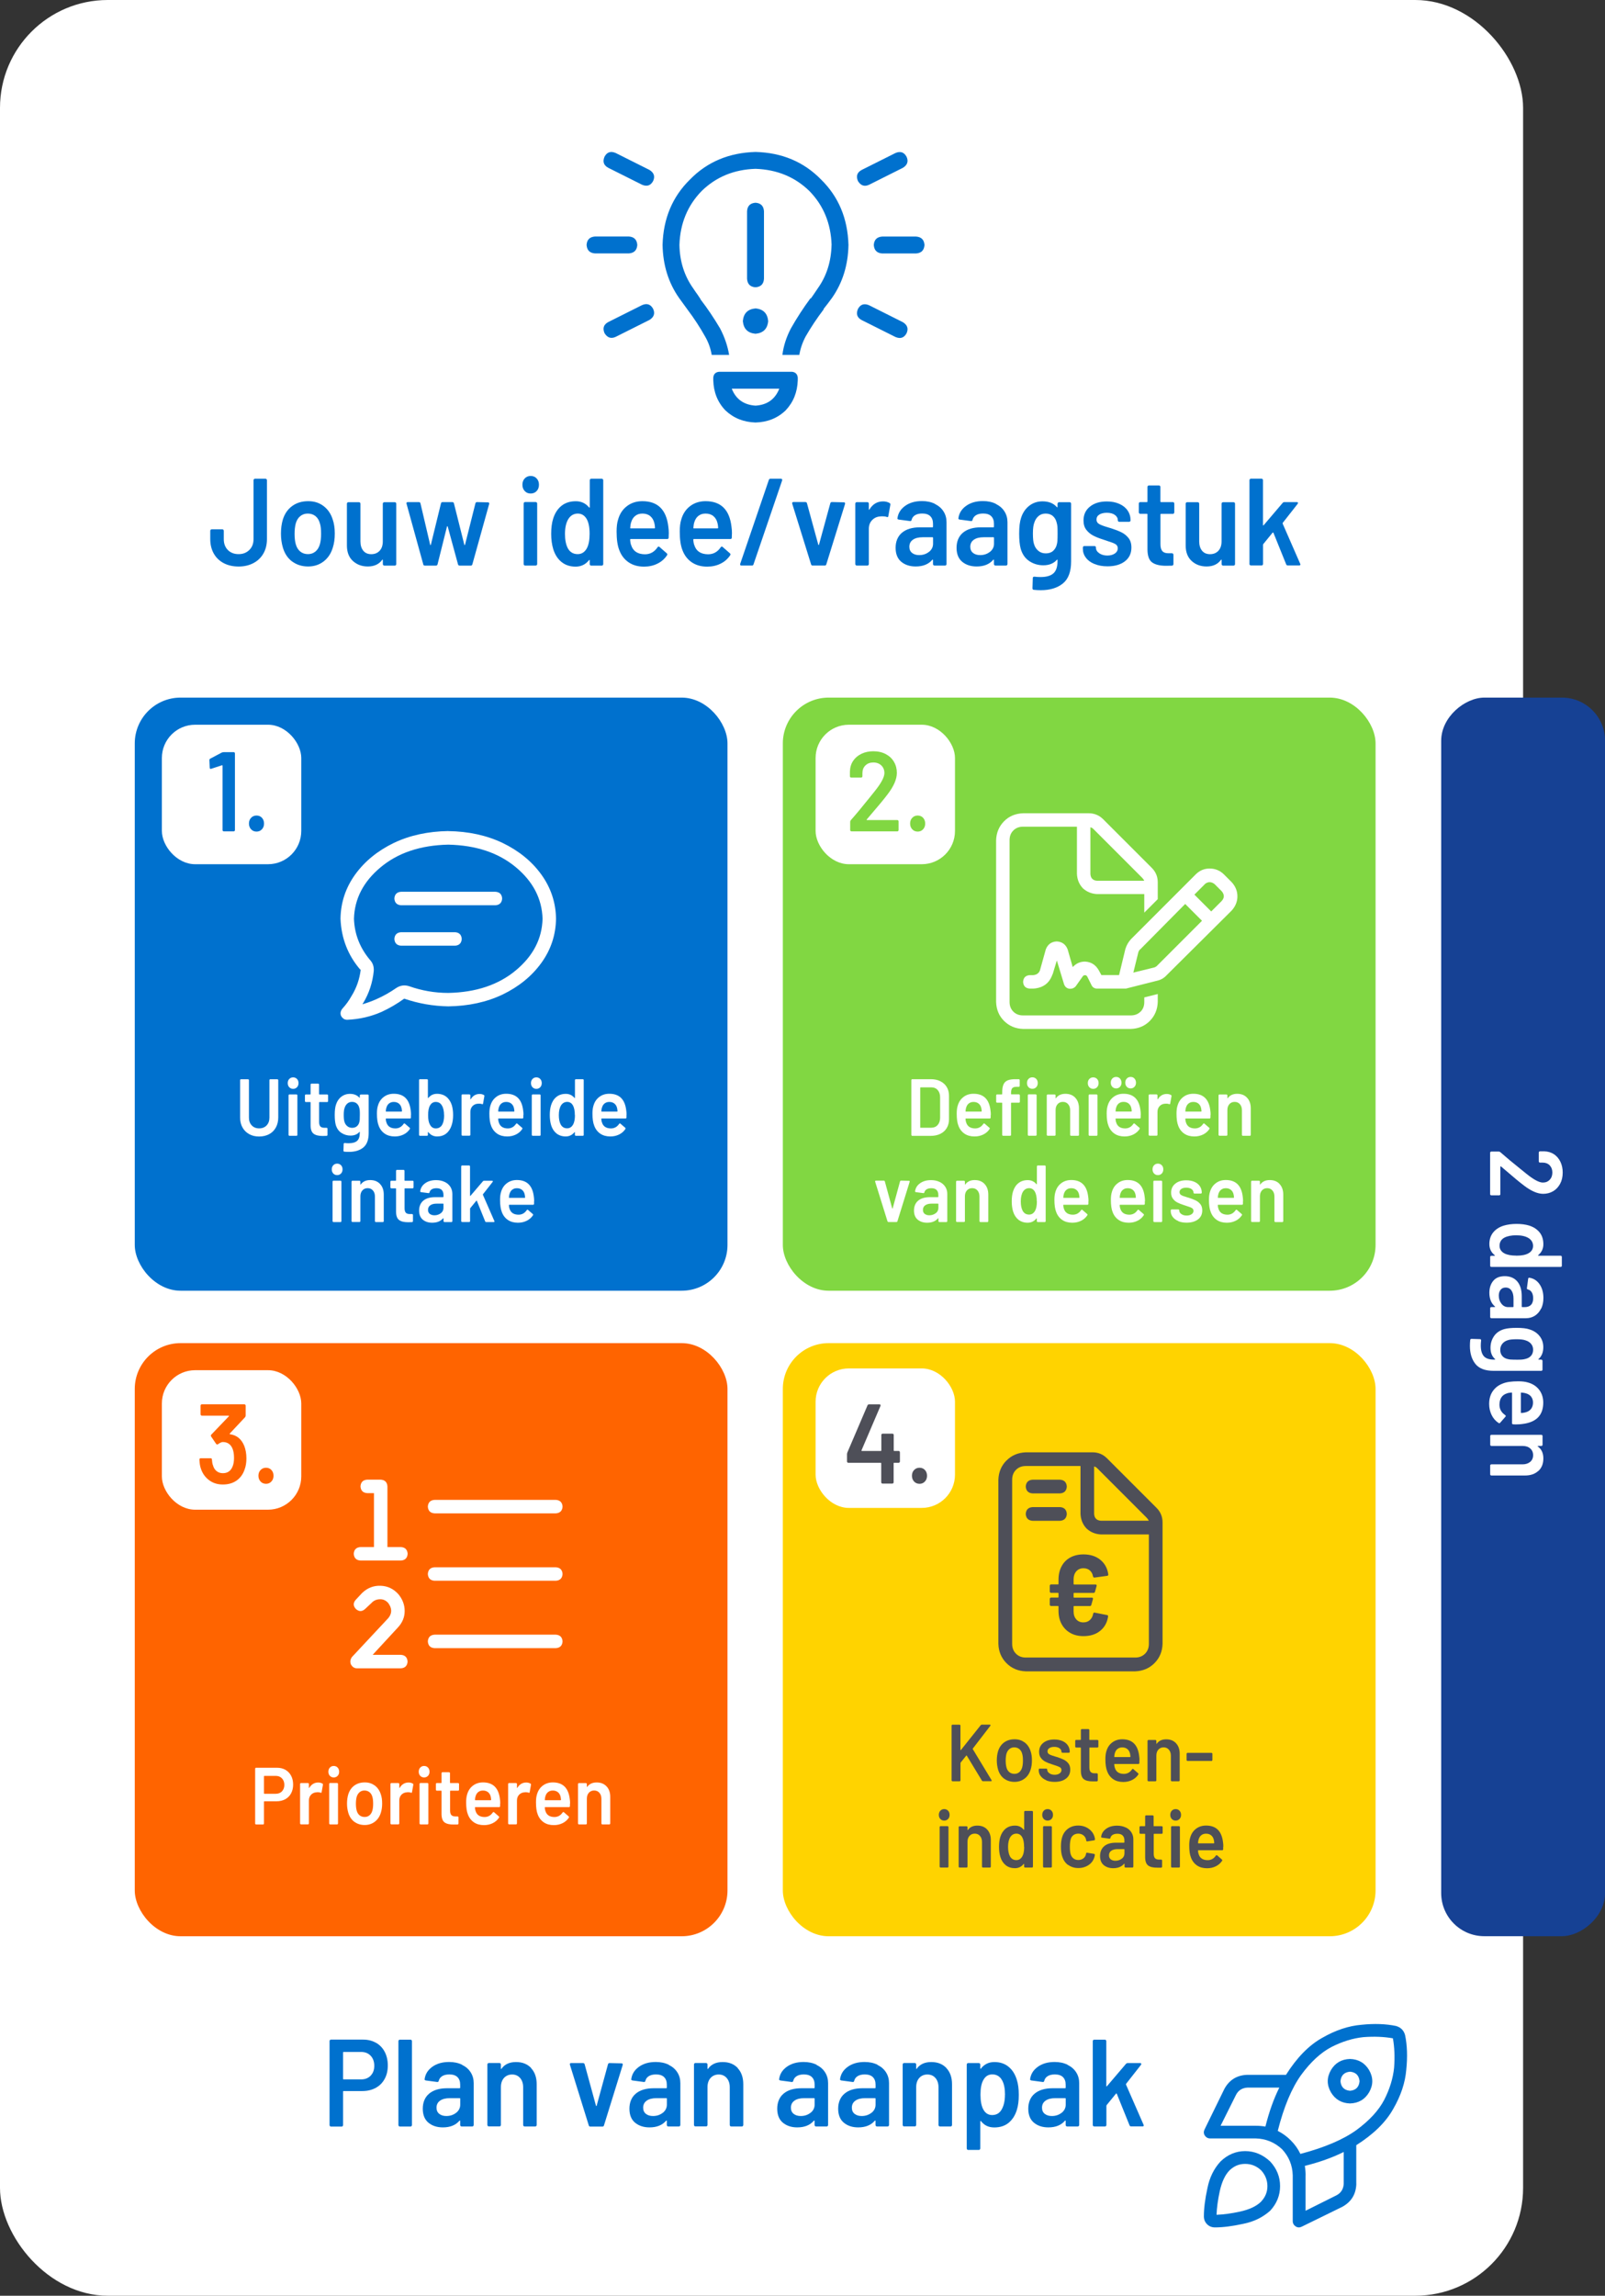 <?xml version="1.0" encoding="UTF-8"?><svg id="Layer_2" xmlns="http://www.w3.org/2000/svg" viewBox="0 0 297.86 425.77"><rect x="0" y="0" width="297.86" height="425.77" fill="#333333" stroke="none"/><defs><style>.cls-1{fill:#81d742;}.cls-1,.cls-2,.cls-3,.cls-4,.cls-5,.cls-6,.cls-7{stroke-width:0px;}.cls-2{fill:#4e4f58;}.cls-3{fill:#164194;}.cls-4{fill:#ff6400;}.cls-5{fill:#fff;}.cls-6{fill:#ffd300;}.cls-7{fill:#0071ce;}</style></defs><g id="Roadmap"><rect class="cls-5" width="282.66" height="425.77" rx="20" ry="20"/><rect class="cls-7" x="25.01" y="129.38" width="110" height="110" rx="8.5" ry="8.5"/><path class="cls-7" d="m41.51,104.44c-.79-.42-1.41-1.01-1.84-1.78-.43-.77-.65-1.66-.65-2.67v-1.54c0-.08.02-.14.08-.2s.11-.08.18-.08h1.99c.07,0,.13.03.18.08.05.05.08.12.08.2v1.54c0,.83.25,1.5.75,2.01.5.51,1.17.77,2,.77s1.47-.26,1.99-.77c.52-.51.78-1.18.78-2.01v-10.92c0-.08.03-.14.08-.2.05-.05.11-.08.18-.08h1.97c.07,0,.13.03.18.08.05.05.08.12.08.2v10.92c0,1.01-.22,1.9-.66,2.67-.44.77-1.06,1.36-1.86,1.78-.8.42-1.72.63-2.74.63s-1.98-.21-2.77-.63Z"/><path class="cls-7" d="m54.23,104.15c-.82-.61-1.39-1.46-1.72-2.55-.25-.83-.37-1.7-.37-2.62,0-.98.12-1.86.35-2.62.33-1.07.91-1.91,1.73-2.51.82-.6,1.81-.9,2.97-.9s2.05.3,2.85.9c.8.6,1.37,1.43,1.7,2.48.26.74.39,1.61.39,2.62s-.12,1.84-.37,2.62c-.33,1.09-.9,1.94-1.71,2.56-.81.62-1.77.93-2.88.93s-2.12-.31-2.94-.92Zm4.31-1.86c.38-.32.66-.77.83-1.36.14-.51.22-1.15.22-1.93,0-.83-.07-1.47-.22-1.93-.16-.58-.43-1.03-.82-1.35-.39-.31-.87-.47-1.43-.47s-1,.16-1.39.47c-.39.31-.67.76-.84,1.35-.14.54-.22,1.18-.22,1.93s.07,1.4.22,1.93c.16.58.44,1.04.83,1.36.4.32.88.48,1.44.48.53,0,.99-.16,1.38-.48Z"/><path class="cls-7" d="m71.13,93.22c.05-.05.11-.08.18-.08h1.97c.07,0,.13.03.18.08.05.05.08.12.08.2v11.2c0,.08-.03.14-.08.2-.05.05-.11.08-.18.08h-1.97c-.07,0-.13-.03-.18-.08-.05-.05-.08-.12-.08-.2v-.74s-.01-.08-.04-.09c-.03-.01-.06,0-.09.05-.59.81-1.48,1.22-2.66,1.22-1.1,0-2.02-.34-2.76-1.01-.74-.67-1.12-1.63-1.12-2.88v-7.75c0-.08.02-.14.08-.2s.11-.08.18-.08h1.99c.07,0,.13.03.18.08s.08.12.08.2v6.99c0,.72.18,1.3.53,1.73.35.43.85.64,1.48.64s1.17-.21,1.56-.64c.39-.43.58-1,.58-1.73v-6.99c0-.08.03-.14.08-.2Z"/><path class="cls-7" d="m78.55,104.66l-3.1-11.22-.02-.09c0-.15.08-.23.24-.23h2.06c.16,0,.26.08.3.23l1.8,7.68s.04.07.06.07.05-.02.07-.07l1.88-7.68c.04-.15.14-.23.3-.23h1.8c.16,0,.26.08.3.23l1.93,7.68s.04.07.06.07.05-.02.07-.07l1.93-7.68c.04-.15.14-.23.3-.23l2.04.05c.09,0,.15.03.18.08.04.05.05.13.03.22l-3.12,11.2c-.04.15-.14.23-.28.23h-2.08c-.16,0-.26-.08-.3-.23l-1.91-7.01s-.04-.07-.07-.07-.05.02-.07.07l-1.75,7.01c-.04.15-.15.23-.3.23h-2.06c-.16,0-.26-.08-.3-.23Z"/><path class="cls-7" d="m97.38,91.07c-.29-.31-.43-.7-.43-1.17s.14-.87.43-1.17.66-.46,1.1-.46.82.15,1.11.46c.29.31.43.7.43,1.17s-.14.87-.43,1.17c-.29.31-.66.46-1.11.46s-.82-.15-1.1-.46Zm-.12,13.74c-.05-.05-.08-.12-.08-.2v-11.22c0-.08.03-.14.08-.2s.11-.08.18-.08h1.99c.07,0,.13.03.18.08s.08.12.08.2v11.22c0,.08-.03.14-.08.2-.05.05-.11.08-.18.08h-1.99c-.07,0-.13-.03-.18-.08Z"/><path class="cls-7" d="m109.52,88.87c.05-.05.11-.08.18-.08h1.99c.07,0,.13.03.18.08.05.05.08.12.08.2v15.55c0,.08-.03.14-.08.2-.05.05-.11.08-.18.08h-1.99c-.07,0-.13-.03-.18-.08-.05-.05-.08-.12-.08-.2v-.69s-.01-.08-.04-.09c-.03-.01-.06,0-.09.05-.64.8-1.47,1.2-2.49,1.2s-1.89-.28-2.6-.85c-.71-.57-1.22-1.36-1.54-2.37-.26-.86-.39-1.82-.39-2.88s.12-2.02.37-2.81c.32-1.01.83-1.8,1.54-2.37.71-.57,1.6-.85,2.67-.85,1,0,1.81.38,2.45,1.15.03.03.06.04.09.03.03,0,.04-.03.04-.08v-4.99c0-.08.03-.14.08-.2Zm-.1,10.13c0-1.2-.18-2.11-.54-2.74-.39-.67-.94-1.01-1.65-1.01s-1.31.32-1.73.97c-.43.67-.65,1.61-.65,2.81,0,1.07.17,1.96.52,2.64.4.74,1.02,1.1,1.84,1.1.74,0,1.31-.37,1.71-1.1.33-.63.5-1.52.5-2.67Z"/><path class="cls-7" d="m124.11,98.98l-.02.71c0,.18-.09.28-.26.28h-6.78c-.07,0-.11.04-.11.11.04.51.11.85.2,1.04.35,1.1,1.19,1.66,2.54,1.68.98,0,1.76-.43,2.34-1.29.06-.09.13-.14.22-.14.06,0,.11.02.15.07l1.34,1.17c.13.11.15.23.06.37-.45.67-1.04,1.2-1.79,1.56-.74.37-1.57.55-2.48.55-1.13,0-2.08-.27-2.87-.81-.79-.54-1.36-1.29-1.72-2.25-.33-.83-.5-1.98-.5-3.45,0-.89.09-1.61.26-2.16.29-1.07.83-1.92,1.64-2.54s1.77-.93,2.89-.93c2.84,0,4.45,1.58,4.81,4.74.06.38.09.81.09,1.29Zm-6.23-3.3c-.35.28-.6.68-.75,1.18-.09.26-.14.6-.17,1.01-.03.08,0,.12.09.12h4.4c.07,0,.11-.04.11-.12-.03-.38-.07-.67-.13-.87-.13-.55-.39-.98-.77-1.29s-.86-.46-1.44-.46c-.54,0-.98.14-1.33.43Z"/><path class="cls-7" d="m135.83,98.98l-.02.71c0,.18-.09.28-.26.28h-6.78c-.07,0-.11.04-.11.11.04.51.11.85.2,1.04.35,1.1,1.19,1.66,2.54,1.68.98,0,1.76-.43,2.34-1.29.06-.09.13-.14.22-.14.06,0,.11.02.15.07l1.34,1.17c.13.11.15.23.06.37-.45.67-1.04,1.2-1.79,1.56-.74.37-1.57.55-2.48.55-1.13,0-2.08-.27-2.87-.81-.79-.54-1.36-1.29-1.72-2.25-.33-.83-.5-1.98-.5-3.45,0-.89.09-1.61.26-2.16.29-1.07.83-1.92,1.64-2.54s1.77-.93,2.89-.93c2.84,0,4.45,1.58,4.81,4.74.06.38.09.81.09,1.29Zm-6.23-3.3c-.35.28-.6.68-.75,1.18-.09.26-.14.6-.17,1.01-.03.08,0,.12.09.12h4.4c.07,0,.11-.04.11-.12-.03-.38-.07-.67-.13-.87-.13-.55-.39-.98-.77-1.29s-.86-.46-1.44-.46c-.54,0-.98.14-1.33.43Z"/><path class="cls-7" d="m137.39,104.81c-.04-.05-.05-.13-.02-.24l5.31-15.55c.04-.15.14-.23.28-.23h1.97c.09,0,.15.03.2.08.04.05.05.13.02.24l-5.31,15.55c-.04.15-.14.23-.28.23h-1.97c-.09,0-.15-.03-.2-.08Z"/><path class="cls-7" d="m150.52,104.66l-3.49-11.22s-.02-.07-.02-.12c0-.14.08-.21.24-.21h2.21c.16,0,.26.08.3.23l2.1,7.68s.04.07.06.07.05-.02.07-.07l2.1-7.68c.04-.15.14-.23.3-.23l2.21.05c.09,0,.15.03.2.08.04.05.05.13.02.24l-3.47,11.18c-.04.15-.14.23-.28.23h-2.27c-.14,0-.24-.08-.28-.23Z"/><path class="cls-7" d="m165.1,93.3c.12.06.16.18.13.34l-.37,2.07c-.01.18-.12.24-.3.16-.22-.08-.47-.11-.76-.11-.19,0-.33,0-.43.02-.61.03-1.11.26-1.52.68s-.61.97-.61,1.64v6.51c0,.08-.03.14-.08.2-.05.05-.11.08-.18.08h-1.99c-.07,0-.13-.03-.18-.08-.05-.05-.08-.12-.08-.2v-11.2c0-.08.02-.14.08-.2s.11-.08.18-.08h1.99c.07,0,.13.03.18.08s.08.12.08.2v1.04c0,.06.01.1.03.1s.05-.01.08-.06c.61-1,1.45-1.5,2.53-1.5.46,0,.87.1,1.21.3Z"/><path class="cls-7" d="m173.5,93.46c.69.34,1.23.8,1.6,1.39.38.59.56,1.26.56,2.01v7.75c0,.08-.03.14-.08.2-.05.05-.11.08-.18.08h-1.99c-.07,0-.13-.03-.18-.08-.05-.05-.08-.12-.08-.2v-.74s-.01-.07-.04-.08c-.03,0-.06,0-.09.03-.71.83-1.73,1.24-3.08,1.24-1.08,0-1.98-.29-2.68-.87-.7-.58-1.05-1.45-1.05-2.6s.39-2.13,1.18-2.79,1.9-1,3.33-1h2.32c.07,0,.11-.04.11-.12v-.55c0-.6-.17-1.06-.5-1.39-.33-.33-.83-.5-1.5-.5-.55,0-.99.1-1.33.31-.34.21-.55.5-.64.86-.04.18-.14.26-.3.23l-2.1-.28c-.07-.02-.13-.04-.18-.08s-.07-.09-.05-.15c.12-.94.59-1.7,1.42-2.3.83-.6,1.87-.9,3.13-.9.91,0,1.71.17,2.4.51Zm-1.1,8.9c.5-.4.76-.9.76-1.52v-1.08c0-.08-.04-.12-.11-.12h-1.82c-.77,0-1.37.15-1.81.46s-.66.74-.66,1.31c0,.49.17.87.51,1.14.34.27.78.4,1.31.4.71,0,1.31-.2,1.82-.6Z"/><path class="cls-7" d="m184.81,93.46c.69.34,1.23.8,1.6,1.39.38.59.56,1.26.56,2.01v7.75c0,.08-.03.14-.08.2-.05.05-.11.08-.18.08h-1.99c-.07,0-.13-.03-.18-.08-.05-.05-.08-.12-.08-.2v-.74s-.01-.07-.04-.08c-.03,0-.06,0-.09.03-.71.83-1.73,1.24-3.08,1.24-1.08,0-1.98-.29-2.68-.87-.7-.58-1.05-1.45-1.05-2.6s.39-2.13,1.18-2.79,1.9-1,3.33-1h2.32c.07,0,.11-.04.11-.12v-.55c0-.6-.17-1.06-.5-1.39-.33-.33-.83-.5-1.5-.5-.55,0-.99.1-1.33.31-.34.21-.55.5-.64.86-.04.18-.14.26-.3.23l-2.1-.28c-.07-.02-.13-.04-.18-.08s-.07-.09-.05-.15c.12-.94.59-1.7,1.42-2.3.83-.6,1.87-.9,3.13-.9.91,0,1.71.17,2.4.51Zm-1.1,8.9c.5-.4.76-.9.76-1.52v-1.08c0-.08-.04-.12-.11-.12h-1.82c-.77,0-1.37.15-1.81.46s-.66.74-.66,1.31c0,.49.17.87.51,1.14.34.27.78.4,1.31.4.71,0,1.31-.2,1.82-.6Z"/><path class="cls-7" d="m196.35,93.22c.05-.05.11-.08.18-.08h1.99c.07,0,.13.03.18.08s.08.12.08.2v10.7c0,1.92-.52,3.29-1.55,4.11-1.03.82-2.39,1.23-4.06,1.23-.45,0-.89-.02-1.32-.07-.16-.01-.24-.11-.24-.3l.06-1.89c0-.17.1-.25.3-.25.42.05.79.07,1.13.07,1.08,0,1.88-.23,2.39-.68.51-.45.77-1.22.77-2.29v-.18s-.01-.07-.04-.08c-.03,0-.06,0-.09.04-.59.67-1.43,1.01-2.51,1.01-.94,0-1.8-.25-2.58-.76s-1.32-1.28-1.62-2.32c-.19-.72-.28-1.65-.28-2.78,0-1.27.12-2.25.35-2.92.29-.93.79-1.68,1.49-2.24.71-.56,1.54-.84,2.49-.84,1.14,0,2.03.35,2.66,1.06.03.05.06.06.09.05.03-.02.04-.05.04-.09v-.55c0-.08.03-.14.08-.2Zm-.11,7.01c.02-.27.03-.7.03-1.3s-.01-1-.03-1.25-.07-.5-.14-.75c-.12-.51-.35-.91-.7-1.22-.35-.31-.81-.46-1.35-.46-.52,0-.96.15-1.32.46s-.62.71-.78,1.22c-.17.43-.26,1.1-.26,2.02s.07,1.62.22,2c.14.49.41.89.79,1.21s.84.47,1.38.47c.56,0,1.02-.15,1.36-.46s.58-.71.69-1.2c.06-.23.1-.48.12-.75Z"/><path class="cls-7" d="m203.11,104.6c-.69-.28-1.22-.67-1.59-1.17-.38-.5-.56-1.05-.56-1.67v-.21c0-.08.03-.14.08-.2.05-.05.11-.08.18-.08h1.91c.07,0,.13.03.18.08s.08.12.08.2v.05c0,.38.2.72.6,1,.4.28.9.43,1.5.43s1.05-.13,1.41-.38c.36-.25.54-.57.54-.95,0-.35-.15-.62-.44-.79-.3-.18-.78-.36-1.44-.56l-.82-.28c-.74-.23-1.36-.48-1.86-.74s-.93-.62-1.28-1.07-.52-1.03-.52-1.74c0-1.07.4-1.93,1.19-2.56.79-.64,1.84-.96,3.14-.96.88,0,1.65.15,2.32.45.67.3,1.18.71,1.54,1.24.36.53.54,1.13.54,1.81,0,.08-.03.14-.08.2-.05.05-.11.08-.18.08h-1.84c-.07,0-.13-.03-.18-.08-.05-.05-.08-.12-.08-.2,0-.4-.18-.73-.55-1s-.87-.4-1.5-.4c-.56,0-1.02.11-1.38.33-.35.22-.53.53-.53.93,0,.37.17.65.51.84.34.19.91.4,1.7.63l.48.14c.77.25,1.41.49,1.93.75.52.25.96.61,1.32,1.06.36.45.54,1.04.54,1.76,0,1.09-.4,1.94-1.21,2.56s-1.88.93-3.23.93c-.91,0-1.71-.14-2.39-.43Z"/><path class="cls-7" d="m217.86,95.22c-.05.05-.11.08-.18.08h-2.21c-.07,0-.11.04-.11.11v5.54c0,.58.12,1,.36,1.27s.62.39,1.14.39h.65c.07,0,.13.03.18.08s.08.12.08.2v1.72c0,.17-.09.27-.26.3l-1.13.02c-1.14,0-1.99-.21-2.56-.62s-.85-1.2-.87-2.35v-6.56c0-.08-.04-.11-.11-.11h-1.24c-.07,0-.13-.03-.18-.08-.05-.05-.08-.12-.08-.2v-1.61c0-.08.03-.14.08-.2.05-.05.11-.08.18-.08h1.24c.07,0,.11-.04.11-.12v-2.69c0-.08.02-.14.08-.2s.11-.08.18-.08h1.88c.07,0,.13.03.18.08.05.05.08.12.08.2v2.69c0,.08.04.12.11.12h2.21c.07,0,.13.03.18.08s.08.12.08.2v1.61c0,.08-.03.14-.08.2Z"/><path class="cls-7" d="m226.79,93.22c.05-.05.11-.08.18-.08h1.97c.07,0,.13.03.18.08.05.05.08.12.08.2v11.2c0,.08-.03.14-.08.2-.05.05-.11.08-.18.08h-1.97c-.07,0-.13-.03-.18-.08-.05-.05-.08-.12-.08-.2v-.74s-.01-.08-.04-.09c-.03-.01-.06,0-.09.05-.59.81-1.48,1.22-2.66,1.22-1.1,0-2.02-.34-2.76-1.01-.74-.67-1.12-1.63-1.12-2.88v-7.75c0-.08.02-.14.08-.2s.11-.08.18-.08h1.99c.07,0,.13.03.18.08s.08.12.08.2v6.99c0,.72.18,1.3.53,1.73.35.43.85.64,1.48.64s1.17-.21,1.56-.64c.39-.43.58-1,.58-1.73v-6.99c0-.08.03-.14.08-.2Z"/><path class="cls-7" d="m231.96,104.81c-.05-.05-.08-.12-.08-.2v-15.55c0-.08.03-.14.08-.2.05-.05.11-.08.18-.08h1.99c.07,0,.13.03.18.08s.08.12.08.2v8.3s.01.08.04.09c.03.02.06,0,.09-.05l3.51-4.12c.1-.11.21-.16.33-.16h2.3c.14,0,.22.05.22.16,0,.05-.02.11-.07.18l-2.75,3.5s-.05.1-.02.16l3.25,7.43c.03.06.04.11.04.14,0,.12-.08.18-.24.18h-2.1c-.14,0-.25-.07-.3-.21l-2.36-5.84s-.04-.05-.08-.06-.06,0-.08.03l-1.73,2.12c-.03.06-.04.12-.04.16v3.52c0,.08-.03.14-.08.2-.05.05-.11.08-.18.08h-1.99c-.07,0-.13-.03-.18-.08Z"/><path class="cls-7" d="m69.79,378.86c.69.4,1.23.96,1.61,1.69.38.73.57,1.57.57,2.52s-.19,1.76-.58,2.48c-.39.72-.94,1.28-1.66,1.67s-1.54.59-2.48.59h-3.47c-.07,0-.11.04-.11.12v6.19c0,.08-.03.14-.08.2s-.11.08-.18.08h-1.99c-.07,0-.13-.03-.18-.08s-.08-.12-.08-.2v-15.57c0-.08.02-.14.08-.2s.11-.08.18-.08h5.96c.91,0,1.71.2,2.41.6Zm-1,6.09c.45-.46.67-1.07.67-1.82s-.22-1.39-.67-1.86c-.45-.48-1.04-.71-1.78-.71h-3.23c-.07,0-.11.04-.11.12v4.85c0,.08.04.12.11.12h3.23c.74,0,1.33-.23,1.78-.69Z"/><path class="cls-7" d="m74.02,394.31c-.05-.05-.08-.12-.08-.2v-15.55c0-.08.02-.14.08-.2.05-.05.11-.08.18-.08h1.99c.07,0,.13.03.18.08.05.05.08.12.08.2v15.55c0,.08-.03.14-.08.2s-.11.08-.18.08h-1.99c-.07,0-.13-.03-.18-.08Z"/><path class="cls-7" d="m85.75,382.95c.69.34,1.23.8,1.6,1.39.38.59.56,1.26.56,2.01v7.75c0,.08-.03.14-.08.2-.05.05-.11.08-.18.08h-1.99c-.07,0-.13-.03-.18-.08-.05-.05-.08-.12-.08-.2v-.74s-.01-.07-.04-.08c-.03,0-.06,0-.09.03-.71.83-1.73,1.24-3.08,1.24-1.08,0-1.98-.29-2.68-.87s-1.05-1.45-1.05-2.6.39-2.13,1.18-2.79,1.9-1,3.33-1h2.32c.07,0,.11-.04.11-.12v-.55c0-.6-.17-1.06-.5-1.39-.33-.33-.83-.5-1.5-.5-.55,0-.99.1-1.33.31-.34.21-.55.5-.64.86-.04.18-.14.26-.3.23l-2.1-.28c-.07-.02-.13-.04-.18-.08s-.07-.09-.05-.15c.12-.94.59-1.7,1.42-2.3.83-.6,1.87-.9,3.13-.9.91,0,1.71.17,2.4.51Zm-1.1,8.9c.5-.4.76-.91.76-1.52v-1.08c0-.08-.04-.12-.11-.12h-1.82c-.77,0-1.37.15-1.81.46-.44.31-.66.74-.66,1.31,0,.49.17.87.51,1.14.34.27.78.4,1.31.4.71,0,1.31-.2,1.82-.6Z"/><path class="cls-7" d="m98.55,383.55c.7.74,1.05,1.74,1.05,3.01v7.54c0,.08-.03.14-.08.2s-.11.08-.18.08h-1.99c-.07,0-.13-.03-.18-.08-.05-.05-.08-.12-.08-.2v-6.99c0-.71-.19-1.28-.56-1.71-.38-.44-.87-.66-1.49-.66s-1.12.22-1.51.64c-.38.43-.57,1-.57,1.7v7.01c0,.08-.03.14-.08.2s-.11.08-.18.08h-1.99c-.07,0-.13-.03-.18-.08s-.08-.12-.08-.2v-11.2c0-.08.02-.14.08-.2s.11-.08.18-.08h1.99c.07,0,.13.03.18.08s.08.12.08.2v.74s.01.08.04.09c.03.01.05,0,.07-.05.59-.83,1.49-1.24,2.69-1.24s2.1.37,2.81,1.1Z"/><path class="cls-7" d="m109.26,394.16l-3.49-11.22s-.02-.07-.02-.11c0-.14.08-.21.24-.21h2.21c.16,0,.26.08.3.23l2.1,7.68s.04.07.06.07.05-.02.07-.07l2.1-7.68c.04-.15.14-.23.3-.23l2.21.05c.09,0,.15.03.2.08.04.05.05.13.02.24l-3.47,11.18c-.04.15-.14.23-.28.23h-2.27c-.14,0-.24-.08-.28-.23Z"/><path class="cls-7" d="m124.1,382.95c.69.34,1.23.8,1.6,1.39.38.59.56,1.26.56,2.01v7.75c0,.08-.03.14-.08.2-.05.05-.11.08-.18.08h-1.99c-.07,0-.13-.03-.18-.08-.05-.05-.08-.12-.08-.2v-.74s-.01-.07-.04-.08c-.03,0-.06,0-.09.03-.71.83-1.73,1.24-3.08,1.24-1.08,0-1.98-.29-2.68-.87s-1.05-1.45-1.05-2.6.39-2.13,1.18-2.79,1.9-1,3.33-1h2.32c.07,0,.11-.04.11-.12v-.55c0-.6-.17-1.06-.5-1.39-.33-.33-.83-.5-1.5-.5-.55,0-.99.1-1.33.31-.34.21-.55.5-.64.86-.04.18-.14.26-.3.23l-2.1-.28c-.07-.02-.13-.04-.18-.08s-.07-.09-.05-.15c.12-.94.59-1.7,1.42-2.3.83-.6,1.87-.9,3.13-.9.91,0,1.71.17,2.4.51Zm-1.1,8.9c.5-.4.76-.91.76-1.52v-1.08c0-.08-.04-.12-.11-.12h-1.82c-.77,0-1.37.15-1.81.46-.44.31-.66.74-.66,1.31,0,.49.17.87.51,1.14.34.27.78.4,1.31.4.71,0,1.31-.2,1.82-.6Z"/><path class="cls-7" d="m136.89,383.55c.7.74,1.05,1.74,1.05,3.01v7.54c0,.08-.03.14-.08.2s-.11.08-.18.08h-1.99c-.07,0-.13-.03-.18-.08-.05-.05-.08-.12-.08-.2v-6.99c0-.71-.19-1.28-.56-1.71-.38-.44-.87-.66-1.49-.66s-1.12.22-1.51.64c-.38.43-.57,1-.57,1.7v7.01c0,.08-.03.14-.08.2s-.11.08-.18.08h-1.99c-.07,0-.13-.03-.18-.08s-.08-.12-.08-.2v-11.2c0-.08.02-.14.08-.2s.11-.08.18-.08h1.99c.07,0,.13.03.18.08s.08.12.08.2v.74s.01.08.04.09c.03.01.05,0,.07-.05.59-.83,1.49-1.24,2.69-1.24s2.1.37,2.81,1.1Z"/><path class="cls-7" d="m151.52,382.95c.69.34,1.23.8,1.6,1.39.38.59.56,1.26.56,2.01v7.75c0,.08-.03.14-.08.2s-.11.08-.18.08h-1.99c-.07,0-.13-.03-.18-.08s-.08-.12-.08-.2v-.74s-.01-.07-.04-.08-.06,0-.09.03c-.71.83-1.73,1.24-3.08,1.24-1.08,0-1.97-.29-2.67-.87-.7-.58-1.05-1.45-1.05-2.6s.39-2.13,1.18-2.79c.79-.67,1.9-1,3.33-1h2.32c.07,0,.11-.04.11-.12v-.55c0-.6-.17-1.06-.5-1.39s-.83-.5-1.49-.5c-.55,0-.99.1-1.33.31-.34.21-.55.5-.64.86-.04.18-.14.26-.3.23l-2.1-.28c-.07-.02-.13-.04-.18-.08s-.07-.09-.05-.15c.12-.94.59-1.7,1.42-2.3.83-.6,1.87-.9,3.13-.9.91,0,1.71.17,2.4.51Zm-1.1,8.9c.51-.4.76-.91.76-1.52v-1.08c0-.08-.04-.12-.11-.12h-1.82c-.77,0-1.37.15-1.81.46-.44.31-.66.74-.66,1.31,0,.49.17.87.51,1.14.34.27.78.4,1.31.4.71,0,1.31-.2,1.82-.6Z"/><path class="cls-7" d="m162.83,382.95c.69.34,1.23.8,1.6,1.39.38.59.56,1.26.56,2.01v7.75c0,.08-.03.14-.08.2s-.11.08-.18.08h-1.99c-.07,0-.13-.03-.18-.08s-.08-.12-.08-.2v-.74s-.01-.07-.04-.08-.06,0-.09.03c-.71.83-1.73,1.24-3.08,1.24-1.08,0-1.97-.29-2.67-.87-.7-.58-1.05-1.45-1.05-2.6s.39-2.13,1.18-2.79c.79-.67,1.9-1,3.33-1h2.32c.07,0,.11-.04.11-.12v-.55c0-.6-.17-1.06-.5-1.39s-.83-.5-1.49-.5c-.55,0-.99.1-1.33.31-.34.21-.55.5-.64.86-.04.18-.14.26-.3.23l-2.1-.28c-.07-.02-.13-.04-.18-.08s-.07-.09-.05-.15c.12-.94.59-1.7,1.42-2.3.83-.6,1.87-.9,3.13-.9.91,0,1.71.17,2.4.51Zm-1.1,8.9c.51-.4.76-.91.76-1.52v-1.08c0-.08-.04-.12-.11-.12h-1.82c-.77,0-1.37.15-1.81.46-.44.31-.66.74-.66,1.31,0,.49.17.87.51,1.14.34.27.78.4,1.31.4.71,0,1.31-.2,1.82-.6Z"/><path class="cls-7" d="m175.63,383.55c.7.74,1.05,1.74,1.05,3.01v7.54c0,.08-.03.14-.08.2s-.11.08-.18.08h-1.99c-.07,0-.13-.03-.18-.08s-.08-.12-.08-.2v-6.99c0-.71-.19-1.28-.56-1.71-.38-.44-.87-.66-1.5-.66s-1.12.22-1.51.64c-.38.43-.57,1-.57,1.7v7.01c0,.08-.03.14-.08.2s-.11.08-.18.08h-1.99c-.07,0-.13-.03-.18-.08-.05-.05-.08-.12-.08-.2v-11.2c0-.08.03-.14.08-.2.05-.05.11-.08.18-.08h1.99c.07,0,.13.03.18.08s.08.12.08.2v.74s.01.08.04.09c.03.01.05,0,.06-.05.59-.83,1.49-1.24,2.69-1.24s2.11.37,2.81,1.1Z"/><path class="cls-7" d="m189.07,388.54c0,1.09-.12,2.02-.37,2.8-.32,1.01-.83,1.8-1.53,2.37-.7.57-1.58.85-2.65.85s-1.85-.39-2.47-1.17c-.03-.03-.06-.04-.09-.02-.03.02-.04.05-.04.09v4.99c0,.08-.03.14-.08.2-.05.05-.11.08-.18.08h-1.99c-.07,0-.13-.03-.18-.08-.05-.05-.08-.12-.08-.2v-15.55c0-.08.03-.14.08-.2.05-.05.11-.08.18-.08h1.99c.07,0,.13.03.18.08.05.05.08.12.08.2v.69s.01.08.04.09c.03.02.06,0,.09-.05.63-.8,1.46-1.2,2.49-1.2s1.89.28,2.6.85c.71.57,1.22,1.36,1.54,2.37.26.78.39,1.74.39,2.88Zm-2.56-.05c0-1.12-.17-2-.52-2.64-.4-.75-1.02-1.13-1.84-1.13-.75,0-1.31.37-1.69,1.1-.33.6-.5,1.49-.5,2.67s.18,2.13.54,2.76c.38.68.92,1.01,1.62,1.01.77,0,1.34-.32,1.73-.96.43-.71.65-1.64.65-2.81Z"/><path class="cls-7" d="m198.12,382.95c.69.34,1.23.8,1.6,1.39.38.59.56,1.26.56,2.01v7.75c0,.08-.03.14-.08.2-.05.05-.11.08-.18.08h-1.99c-.07,0-.13-.03-.18-.08-.05-.05-.08-.12-.08-.2v-.74s-.01-.07-.04-.08c-.03,0-.06,0-.09.03-.71.83-1.73,1.24-3.08,1.24-1.08,0-1.98-.29-2.68-.87s-1.05-1.45-1.05-2.6.39-2.13,1.18-2.79,1.9-1,3.33-1h2.32c.07,0,.11-.04.11-.12v-.55c0-.6-.17-1.06-.5-1.39-.33-.33-.83-.5-1.5-.5-.55,0-.99.1-1.33.31-.34.21-.55.5-.64.86-.04.18-.14.26-.3.23l-2.1-.28c-.07-.02-.13-.04-.18-.08s-.07-.09-.05-.15c.12-.94.59-1.7,1.42-2.3.83-.6,1.87-.9,3.13-.9.91,0,1.71.17,2.4.51Zm-1.1,8.9c.5-.4.76-.91.76-1.52v-1.08c0-.08-.04-.12-.11-.12h-1.82c-.77,0-1.37.15-1.81.46-.44.31-.66.74-.66,1.31,0,.49.17.87.51,1.14.34.27.78.4,1.31.4.71,0,1.31-.2,1.82-.6Z"/><path class="cls-7" d="m202.88,394.31c-.05-.05-.08-.12-.08-.2v-15.55c0-.08.02-.14.08-.2.05-.05.11-.08.18-.08h1.99c.07,0,.13.03.18.08.05.05.08.12.08.2v8.3s.01.08.04.09c.03.02.06,0,.09-.05l3.51-4.12c.1-.11.21-.16.33-.16h2.3c.14,0,.22.05.22.16,0,.04-.02.11-.06.18l-2.75,3.5s-.05.1-.02.16l3.25,7.43c.03.06.04.11.04.14,0,.12-.08.18-.24.18h-2.1c-.14,0-.25-.07-.3-.21l-2.36-5.84s-.04-.05-.08-.06-.06,0-.08.04l-1.73,2.12c-.03.06-.04.12-.04.16v3.52c0,.08-.03.14-.08.2s-.11.08-.18.08h-1.99c-.07,0-.13-.03-.18-.08Z"/><path class="cls-5" d="m46.25,210.34c-.54-.29-.95-.7-1.25-1.24-.3-.53-.44-1.15-.44-1.85v-6.91c0-.05.02-.09.05-.13s.07-.05.12-.05h1.3s.09.02.12.05.05.08.05.13v6.94c0,.59.17,1.07.52,1.44.35.37.81.55,1.38.55s1.04-.19,1.38-.55c.35-.37.52-.85.52-1.44v-6.94c0-.05.02-.09.05-.13s.07-.05.12-.05h1.3s.09.02.12.05.05.08.05.13v6.91c0,.7-.15,1.32-.44,1.85-.29.54-.71.95-1.24,1.24-.54.29-1.16.44-1.87.44s-1.31-.14-1.85-.44Z"/><path class="cls-5" d="m53.68,201.64c-.19-.2-.28-.46-.28-.77s.09-.56.28-.76.43-.3.72-.3.53.1.72.3c.19.2.28.46.28.76s-.09.57-.28.77c-.19.2-.43.3-.72.3s-.53-.1-.72-.3Zm-.08,8.96s-.05-.08-.05-.13v-7.32s.02-.09.05-.13.07-.05.12-.05h1.3s.09.02.12.05.05.08.05.13v7.32c0,.05-.02.09-.05.13-.03.04-.07.05-.12.05h-1.3s-.09-.02-.12-.05Z"/><path class="cls-5" d="m60.85,204.34s-.07.05-.12.05h-1.44s-.07.03-.07.07v3.62c0,.38.08.66.23.83.16.17.4.25.74.25h.42s.09.02.12.05.05.08.05.13v1.12c0,.11-.06.18-.17.2l-.73.02c-.74,0-1.3-.13-1.67-.41-.37-.27-.56-.78-.57-1.53v-4.28s-.02-.07-.07-.07h-.81s-.09-.02-.12-.05-.05-.08-.05-.13v-1.05s.02-.09.05-.13.07-.05.12-.05h.81s.07-.03.07-.08v-1.75s.02-.09.05-.13c.03-.04.07-.05.12-.05h1.23s.09.02.12.05.05.08.05.13v1.75s.02.08.07.08h1.44s.09.02.12.05.05.08.05.13v1.05s-.02.09-.05.13Z"/><path class="cls-5" d="m66.83,203.04s.07-.05.12-.05h1.3s.09.02.12.05.05.08.05.13v6.98c0,1.25-.34,2.14-1.01,2.68s-1.56.8-2.65.8c-.29,0-.58-.01-.86-.04-.1,0-.16-.07-.16-.2l.04-1.23c0-.11.07-.17.2-.17.27.03.52.04.73.04.71,0,1.23-.15,1.56-.44.33-.29.5-.79.5-1.49v-.12s0-.05-.03-.05c-.02,0-.04,0-.06.02-.39.44-.93.66-1.64.66-.61,0-1.17-.17-1.68-.5-.51-.33-.86-.83-1.06-1.52-.12-.47-.18-1.07-.18-1.81,0-.83.08-1.46.23-1.9.19-.61.51-1.1.97-1.46s1-.55,1.62-.55c.74,0,1.32.23,1.74.69.02.03.04.04.06.03.02,0,.03-.03.03-.06v-.36s.02-.09.05-.13Zm-.07,4.57c.01-.17.02-.46.02-.85s0-.65-.02-.82c-.01-.17-.04-.33-.09-.49-.08-.33-.23-.59-.46-.79-.23-.2-.53-.3-.88-.3-.34,0-.63.1-.86.3-.24.2-.4.46-.51.79-.11.28-.17.72-.17,1.32s.05,1.05.14,1.3c.09.32.27.58.52.79.25.21.55.31.9.31.37,0,.66-.1.89-.3.23-.2.38-.46.45-.78.04-.15.06-.31.08-.49Z"/><path class="cls-5" d="m76.26,206.8v.46c-.01.12-.07.18-.18.18h-4.42s-.07.03-.07.08c.03.33.07.55.13.67.23.72.78,1.08,1.65,1.09.64,0,1.15-.28,1.53-.84.04-.06.08-.09.14-.09.04,0,.07.01.1.04l.88.76c.08.07.1.15.04.24-.29.44-.68.78-1.17,1.02-.49.24-1.02.36-1.62.36-.73,0-1.36-.17-1.87-.52s-.89-.84-1.12-1.47c-.22-.54-.33-1.29-.33-2.25,0-.58.06-1.05.17-1.41.19-.7.54-1.25,1.07-1.66s1.15-.61,1.89-.61c1.86,0,2.9,1.03,3.14,3.09.04.25.06.53.06.84Zm-4.06-2.15c-.23.18-.39.44-.49.77-.06.17-.09.39-.11.66-.02.05,0,.08.06.08h2.87s.07-.02.07-.08c-.02-.25-.05-.44-.08-.57-.08-.36-.25-.64-.5-.84-.25-.2-.56-.3-.94-.3-.35,0-.64.09-.87.28Z"/><path class="cls-5" d="m84.09,206.8c0,.71-.09,1.33-.27,1.88-.21.66-.54,1.17-1,1.54-.46.37-1.03.55-1.7.55s-1.2-.27-1.62-.79c-.02-.03-.04-.04-.06-.03-.02.01-.03.03-.03.06v.46c0,.05-.02.09-.05.13-.03.04-.07.05-.12.05h-1.3s-.09-.02-.12-.05c-.03-.03-.05-.08-.05-.13v-10.14c0-.05.02-.09.05-.13s.07-.05.12-.05h1.3s.09.02.12.05.05.08.05.13v3.25s0,.05.03.06c.02,0,.04,0,.06-.02.41-.51.94-.76,1.61-.76s1.27.19,1.73.56c.46.37.79.88,1.01,1.54.16.56.24,1.17.24,1.83Zm-1.68.03c0-.78-.14-1.39-.42-1.83-.25-.42-.63-.63-1.13-.63-.46,0-.81.22-1.06.66-.24.41-.35,1-.35,1.79s.11,1.35.33,1.74c.25.48.61.72,1.1.72.26,0,.5-.06.71-.19s.37-.3.49-.53c.23-.42.34-.99.34-1.72Z"/><path class="cls-5" d="m89.81,203.09c.08.04.1.12.08.22l-.24,1.35c0,.12-.08.16-.2.11-.14-.05-.31-.08-.49-.08-.12,0-.22,0-.28.01-.4.02-.72.17-.99.44-.26.28-.4.63-.4,1.07v4.24c0,.05-.02.09-.05.13-.03.04-.07.05-.12.05h-1.3s-.09-.02-.12-.05c-.03-.03-.05-.08-.05-.13v-7.3s.02-.09.05-.13.07-.05.12-.05h1.3s.09.02.12.05.05.08.05.13v.68s0,.06.02.07c.01,0,.03,0,.05-.04.4-.65.95-.97,1.65-.97.3,0,.56.06.79.2Z"/><path class="cls-5" d="m97.12,206.8v.46c-.01.12-.07.18-.18.18h-4.42s-.07.03-.07.08c.03.33.07.55.13.67.23.72.78,1.08,1.65,1.09.64,0,1.15-.28,1.53-.84.04-.06.08-.09.14-.09.04,0,.07.01.1.04l.88.76c.08.07.1.15.04.24-.29.44-.68.78-1.17,1.02-.49.24-1.02.36-1.62.36-.74,0-1.36-.17-1.87-.52-.51-.35-.89-.84-1.12-1.47-.22-.54-.32-1.29-.32-2.25,0-.58.06-1.05.17-1.41.19-.7.54-1.25,1.07-1.66.52-.41,1.15-.61,1.89-.61,1.86,0,2.9,1.03,3.14,3.09.04.25.06.53.06.84Zm-4.06-2.15c-.23.18-.39.44-.49.77-.06.17-.09.39-.11.66-.02.05,0,.08.06.08h2.87s.07-.02.07-.08c-.02-.25-.05-.44-.08-.57-.08-.36-.25-.64-.5-.84-.25-.2-.56-.3-.94-.3-.35,0-.64.09-.87.28Z"/><path class="cls-5" d="m98.82,201.64c-.19-.2-.28-.46-.28-.77s.09-.56.28-.76.43-.3.72-.3.53.1.72.3.28.46.28.76-.09.57-.28.77c-.19.2-.43.3-.72.3s-.53-.1-.72-.3Zm-.08,8.96s-.05-.08-.05-.13v-7.32s.02-.09.05-.13c.03-.04.07-.05.12-.05h1.3s.09.02.12.05c.03.04.05.08.05.13v7.32c0,.05-.02.09-.05.13-.03.04-.07.05-.12.05h-1.3s-.09-.02-.12-.05Z"/><path class="cls-5" d="m106.74,200.2s.07-.05.12-.05h1.3s.09.02.12.05.05.08.05.13v10.14c0,.05-.02.09-.05.13-.03.04-.07.05-.12.05h-1.3s-.09-.02-.12-.05c-.03-.03-.05-.08-.05-.13v-.45s0-.05-.03-.06c-.02,0-.04,0-.06.03-.42.52-.96.78-1.62.78s-1.23-.19-1.7-.55c-.46-.37-.8-.88-1-1.54-.17-.56-.25-1.19-.25-1.88s.08-1.32.24-1.83c.21-.66.54-1.18,1-1.54.46-.37,1.04-.56,1.74-.56.65,0,1.18.25,1.6.75.02.02.04.03.06.02.02,0,.03-.02.03-.05v-3.25c0-.05.02-.09.05-.13Zm-.06,6.61c0-.78-.12-1.38-.35-1.79-.25-.44-.61-.66-1.07-.66s-.86.21-1.13.63c-.28.44-.42,1.05-.42,1.83,0,.7.11,1.28.34,1.72.26.48.66.72,1.2.72.48,0,.85-.24,1.12-.72.22-.41.33-.99.33-1.74Z"/><path class="cls-5" d="m116.26,206.8v.46c-.01.12-.07.18-.18.18h-4.42s-.07.03-.07.08c.03.33.07.55.13.67.23.72.78,1.08,1.65,1.09.64,0,1.15-.28,1.53-.84.04-.06.08-.09.14-.09.04,0,.07.01.1.04l.88.76c.08.07.1.15.04.24-.29.44-.68.78-1.17,1.02-.49.24-1.02.36-1.62.36-.73,0-1.36-.17-1.87-.52s-.89-.84-1.12-1.47c-.22-.54-.33-1.29-.33-2.25,0-.58.06-1.05.17-1.41.19-.7.54-1.25,1.07-1.66s1.15-.61,1.89-.61c1.86,0,2.9,1.03,3.14,3.09.04.25.06.53.06.84Zm-4.06-2.15c-.23.18-.39.44-.49.77-.06.17-.09.39-.11.66-.02.05,0,.08.06.08h2.87s.07-.02.07-.08c-.02-.25-.05-.44-.08-.57-.08-.36-.25-.64-.5-.84-.25-.2-.56-.3-.94-.3-.35,0-.64.09-.87.28Z"/><path class="cls-5" d="m61.85,217.64c-.19-.2-.28-.46-.28-.77s.09-.56.28-.76.43-.3.72-.3.53.1.72.3.28.46.28.76-.09.57-.28.77c-.19.2-.43.3-.72.3s-.53-.1-.72-.3Zm-.08,8.96s-.05-.08-.05-.13v-7.32s.02-.09.05-.13c.03-.04.07-.05.12-.05h1.3s.09.02.12.05c.03.04.05.08.05.13v7.32c0,.05-.02.09-.05.13-.03.04-.07.05-.12.05h-1.3s-.09-.02-.12-.05Z"/><path class="cls-5" d="m70.53,219.59c.46.48.69,1.14.69,1.96v4.92c0,.05-.02.09-.05.13-.03.04-.07.05-.12.05h-1.3s-.09-.02-.12-.05c-.03-.03-.05-.08-.05-.13v-4.56c0-.46-.12-.83-.37-1.12-.25-.29-.57-.43-.98-.43s-.73.14-.98.42c-.25.28-.37.65-.37,1.11v4.57c0,.05-.02.09-.05.13-.03.04-.07.05-.12.05h-1.3s-.09-.02-.12-.05c-.03-.03-.05-.08-.05-.13v-7.3s.02-.09.05-.13.07-.05.12-.05h1.3s.09.02.12.05.05.08.05.13v.48s0,.05.03.06c.02,0,.03,0,.04-.03.39-.54.97-.81,1.75-.81s1.37.24,1.83.72Z"/><path class="cls-5" d="m76.71,220.34s-.07.05-.12.05h-1.44s-.07.03-.07.07v3.62c0,.38.08.66.23.83.16.17.4.25.74.25h.42s.09.02.12.05.05.08.05.13v1.12c0,.11-.06.18-.17.2l-.73.02c-.74,0-1.3-.13-1.67-.41-.37-.27-.56-.78-.57-1.53v-4.28s-.02-.07-.07-.07h-.81s-.09-.02-.12-.05-.05-.08-.05-.13v-1.05s.02-.09.05-.13.07-.05.12-.05h.81s.07-.03.07-.08v-1.75s.02-.09.05-.13c.03-.04.07-.05.12-.05h1.23s.09.02.12.05.05.08.05.13v1.75s.02.08.07.08h1.44s.09.02.12.05.05.08.05.13v1.05s-.02.09-.05.13Z"/><path class="cls-5" d="m82.53,219.2c.45.22.8.52,1.05.91.24.38.37.82.37,1.31v5.05c0,.05-.02.09-.05.13-.03.04-.07.05-.12.05h-1.3s-.09-.02-.12-.05c-.03-.03-.05-.08-.05-.13v-.48s0-.05-.03-.05c-.02,0-.04,0-.06.02-.46.54-1.13.81-2.01.81-.71,0-1.29-.19-1.75-.57-.46-.38-.68-.95-.68-1.7s.26-1.39.77-1.82c.51-.43,1.24-.65,2.17-.65h1.51s.07-.03.07-.07v-.36c0-.39-.11-.69-.32-.91-.22-.21-.54-.32-.98-.32-.36,0-.65.07-.87.2-.22.14-.36.32-.42.56-.03.12-.09.17-.2.15l-1.37-.18s-.09-.03-.12-.05-.04-.06-.04-.1c.08-.61.38-1.11.92-1.5.54-.39,1.22-.58,2.04-.58.59,0,1.12.11,1.57.33Zm-.72,5.81c.33-.26.49-.59.49-.99v-.71c0-.05-.02-.08-.07-.08h-1.19c-.5,0-.89.1-1.18.3-.29.2-.43.49-.43.86,0,.32.11.57.33.74.22.17.51.26.86.26.46,0,.86-.13,1.19-.39Z"/><path class="cls-5" d="m85.64,226.6s-.05-.08-.05-.13v-10.14c0-.05.02-.09.05-.13s.07-.05.12-.05h1.3s.09.02.12.05.05.08.05.13v5.41s0,.05.03.06.04,0,.06-.03l2.29-2.68c.07-.07.14-.11.21-.11h1.5c.09,0,.14.04.14.11,0,.03-.01.07-.04.12l-1.79,2.28s-.03.07-.01.1l2.12,4.85s.03.07.03.09c0,.08-.05.12-.16.12h-1.37c-.09,0-.16-.04-.2-.13l-1.54-3.81s-.03-.03-.05-.04-.04,0-.05.02l-1.13,1.38s-.03.08-.03.1v2.29c0,.05-.02.09-.05.13-.03.04-.07.05-.12.05h-1.3s-.09-.02-.12-.05Z"/><path class="cls-5" d="m99.11,222.8v.46c-.01.12-.07.18-.18.18h-4.42s-.07.03-.07.08c.03.33.07.55.13.67.23.72.78,1.08,1.65,1.09.64,0,1.15-.28,1.53-.84.04-.06.08-.09.14-.09.04,0,.07.01.1.04l.88.76c.08.07.1.15.04.24-.29.44-.68.78-1.17,1.02-.49.24-1.02.36-1.62.36-.73,0-1.36-.17-1.87-.52s-.89-.84-1.12-1.47c-.22-.54-.33-1.29-.33-2.25,0-.58.06-1.05.17-1.41.19-.7.54-1.25,1.07-1.66s1.15-.61,1.89-.61c1.86,0,2.9,1.03,3.14,3.09.04.25.06.53.06.84Zm-4.06-2.15c-.23.18-.39.44-.49.77-.06.17-.09.39-.11.66-.02.05,0,.08.06.08h2.87s.07-.02.07-.08c-.02-.25-.05-.44-.08-.57-.08-.36-.25-.64-.5-.84-.25-.2-.56-.3-.94-.3-.35,0-.64.09-.87.28Z"/><path class="cls-7" d="m116.7,43.86c.98.07,1.5.59,1.57,1.57-.07.98-.59,1.5-1.57,1.57h-6.27c-.98-.06-1.5-.59-1.57-1.57.06-.98.59-1.5,1.57-1.57h6.27Zm3.82-12.35c.85.52,1.08,1.21.69,2.06-.46.85-1.14,1.08-2.06.69l-6.27-3.14c-.85-.46-1.08-1.14-.69-2.06.46-.85,1.14-1.08,2.06-.69l6.27,3.14Zm-6.27,30.97c-.85.39-1.54.16-2.06-.69-.39-.91-.16-1.6.69-2.06l6.27-3.14c.91-.39,1.6-.16,2.06.69.39.85.16,1.54-.69,2.06l-6.27,3.14Zm40.08-17.05c-.13-3.98-1.5-7.32-4.12-10-2.68-2.61-6.01-3.98-10-4.12-3.99.13-7.32,1.5-10,4.12-2.61,2.68-3.99,6.01-4.12,10,.06,3.07.92,5.75,2.55,8.04.26.39.55.82.88,1.27.13.2.26.39.39.59.06.07.1.13.1.2,1.31,1.7,2.51,3.5,3.63,5.39.85,1.63,1.4,3.27,1.67,4.9h-3.23c-.2-1.18-.59-2.29-1.18-3.33-.98-1.76-2.09-3.46-3.33-5.1-.52-.72-1.05-1.44-1.57-2.16-1.96-2.81-2.97-6.08-3.04-9.8.13-4.9,1.83-8.95,5.1-12.15,3.2-3.27,7.25-4.96,12.15-5.1,4.9.13,8.95,1.83,12.15,5.1,3.27,3.2,4.96,7.25,5.1,12.15-.07,3.72-1.08,6.99-3.04,9.8-.52.72-1.05,1.41-1.57,2.06v.1c-1.24,1.63-2.35,3.3-3.33,5-.59,1.11-.98,2.25-1.18,3.43h-3.14c.2-1.63.72-3.27,1.57-4.9,1.11-1.96,2.32-3.82,3.63-5.59h.1c.46-.65.88-1.27,1.27-1.86,1.63-2.29,2.48-4.96,2.55-8.04Zm-20.88,23.52h13.52c.65.07,1.01.43,1.08,1.08v.49c-.07,2.22-.82,4.08-2.25,5.59-1.5,1.44-3.37,2.19-5.59,2.25-2.22-.07-4.08-.82-5.59-2.25-1.44-1.5-2.19-3.37-2.25-5.59v-.49c.06-.65.42-1.01,1.08-1.08Zm11.17,3.14h-8.82c.78,1.96,2.25,3,4.41,3.14,2.16-.13,3.63-1.18,4.41-3.14Zm-2.06-12.54c-.13,1.44-.92,2.22-2.35,2.35-1.44-.13-2.22-.91-2.35-2.35.13-1.44.91-2.22,2.35-2.35,1.44.13,2.22.92,2.35,2.35Zm-.78-7.84c-.07.98-.59,1.5-1.57,1.57-.98-.06-1.5-.59-1.57-1.57v-12.54c.06-.98.59-1.5,1.57-1.57.98.07,1.5.59,1.57,1.57v12.54Zm19.5-17.44c-.85.39-1.54.16-2.06-.69-.39-.92-.16-1.6.69-2.06l6.27-3.14c.91-.39,1.6-.16,2.06.69.39.85.16,1.54-.69,2.06l-6.27,3.14Zm6.27,25.48c.85.52,1.08,1.21.69,2.06-.46.85-1.14,1.08-2.06.69l-6.27-3.14c-.85-.46-1.08-1.14-.69-2.06.46-.85,1.14-1.08,2.06-.69l6.27,3.14Zm2.45-15.88c.98.07,1.5.59,1.57,1.57-.07.98-.59,1.5-1.57,1.57h-6.27c-.98-.06-1.5-.59-1.57-1.57.06-.98.59-1.5,1.57-1.57h6.27Z"/><path class="cls-7" d="m235.72,410.01c-1.38,1.23-3.04,2.04-5.01,2.43-2.02.44-3.76.66-5.23.66-.59,0-1.08-.2-1.47-.59-.39-.39-.59-.88-.59-1.47,0-1.47.22-3.22.66-5.23.39-1.96,1.2-3.61,2.43-4.94,1.33-1.28,2.85-1.92,4.57-1.92s3.27.64,4.64,1.92c1.23,1.33,1.84,2.85,1.84,4.57s-.61,3.24-1.84,4.57Zm15.99-5.01c-.05,1.92-.91,3.34-2.58,4.27l-7.52,3.68c-.39.2-.76.2-1.11,0-.39-.25-.59-.59-.59-1.03v-8.47c-.05-1.87-.71-3.49-1.99-4.86-1.38-1.28-3-1.94-4.86-1.99h-8.47c-.44,0-.79-.2-1.03-.59-.2-.34-.2-.71,0-1.11l3.68-7.52c.93-1.67,2.36-2.53,4.27-2.58h7.15c2.01-3.19,4.25-5.48,6.71-6.85,2.46-1.42,4.89-2.23,7.29-2.43,2.41-.25,4.54-.17,6.41.22.88.25,1.45.81,1.69,1.7.39,1.87.47,4,.22,6.41-.2,2.41-1.01,4.84-2.43,7.29-1.38,2.46-3.66,4.69-6.85,6.71v7.15Zm-17.68,3.32c.79-.83,1.18-1.79,1.18-2.87s-.39-2.11-1.18-2.95c-.84-.79-1.82-1.18-2.95-1.18s-2.04.39-2.88,1.18c-.84.84-1.45,2.14-1.84,3.91-.34,1.57-.54,3.02-.59,4.35,1.33-.05,2.78-.25,4.35-.59,1.77-.39,3.07-1.01,3.91-1.84Zm.81-13.93c.69-2.75,1.55-5.16,2.58-7.22h-5.89c-.98.05-1.7.49-2.14,1.33l-2.87,5.75h6.56c.59,0,1.18.05,1.77.15Zm4.72,2.58c.74.74,1.33,1.57,1.77,2.5,4.47-1.18,7.93-2.65,10.39-4.42,2.41-1.77,4.13-3.63,5.16-5.6,1.03-2.01,1.64-4,1.84-5.97.15-2.01.07-3.83-.22-5.45-1.62-.29-3.44-.37-5.45-.22-1.96.2-3.95.81-5.97,1.84-1.96,1.03-3.83,2.75-5.6,5.16-1.77,2.46-3.22,5.92-4.35,10.39.88.44,1.7,1.03,2.43,1.77Zm2.73,6.48v6.56l5.75-2.87c.83-.44,1.28-1.15,1.33-2.14v-5.89c-2.06,1.03-4.47,1.89-7.22,2.58.1.59.15,1.18.15,1.77Zm8.25-21.59c1.57.05,2.75.74,3.54,2.06.79,1.38.79,2.75,0,4.13-.79,1.33-1.97,2.01-3.54,2.06-1.57-.05-2.75-.74-3.54-2.06-.79-1.37-.79-2.75,0-4.13.79-1.33,1.96-2.01,3.54-2.06Zm1.77,4.13c-.1-1.08-.69-1.67-1.77-1.77-1.08.1-1.67.69-1.77,1.77.1,1.08.69,1.67,1.77,1.77,1.08-.1,1.67-.69,1.77-1.77Z"/><path class="cls-5" d="m83.19,154.14c3.75.05,7.11.78,10.08,2.19,3.02,1.46,5.42,3.41,7.19,5.86,1.77,2.45,2.68,5.18,2.73,8.2-.05,3.02-.96,5.76-2.73,8.2-1.77,2.45-4.17,4.4-7.19,5.86-2.97,1.41-6.33,2.14-10.08,2.19-2.81-.05-5.52-.52-8.12-1.41h-.08c-1.3.94-2.68,1.74-4.14,2.42-1.98.88-4.12,1.38-6.41,1.48-.52,0-.91-.26-1.17-.78-.16-.47-.05-.91.31-1.33.62-.68,1.17-1.43,1.64-2.27.94-1.51,1.51-3.15,1.72-4.92h-.08c-2.29-2.66-3.52-5.81-3.67-9.45.05-3.02.96-5.75,2.73-8.2,1.77-2.45,4.17-4.4,7.19-5.86,2.97-1.41,6.33-2.13,10.08-2.19Zm-17.5,16.25c.1,2.92,1.14,5.52,3.12,7.81.42.52.6,1.15.55,1.88-.21,2.14-.86,4.12-1.95,5.94l-.08.08c0,.05-.03.11-.08.16.88-.26,1.74-.57,2.58-.94l.47,1.17-.47-1.17c1.3-.57,2.55-1.28,3.75-2.11.73-.47,1.51-.57,2.34-.31,2.34.83,4.77,1.25,7.27,1.25,5.16-.1,9.35-1.51,12.58-4.22,3.18-2.66,4.82-5.83,4.92-9.53-.11-3.7-1.75-6.88-4.92-9.53-3.23-2.71-7.42-4.11-12.58-4.22-5.16.11-9.35,1.51-12.58,4.22-3.18,2.66-4.82,5.83-4.92,9.53Zm8.75-5h17.5c.78.05,1.2.47,1.25,1.25-.05.78-.47,1.2-1.25,1.25h-17.5c-.78-.05-1.2-.47-1.25-1.25.05-.78.47-1.2,1.25-1.25Zm0,7.5h10c.78.05,1.2.47,1.25,1.25-.05.78-.47,1.2-1.25,1.25h-10c-.78-.05-1.2-.47-1.25-1.25.05-.78.47-1.2,1.25-1.25Z"/><rect class="cls-1" x="145.28" y="129.38" width="110" height="110" rx="8.5" ry="8.5"/><path class="cls-5" d="m169.18,210.6s-.05-.08-.05-.13v-10.14c0-.05.02-.09.05-.13s.07-.05.12-.05h3.45c.67,0,1.26.12,1.77.38s.9.61,1.18,1.07c.28.47.42,1.01.42,1.63v4.35c0,.62-.14,1.16-.42,1.63-.28.46-.67.82-1.18,1.07s-1.1.38-1.77.38h-3.45s-.09-.02-.12-.05Zm1.66-1.45h1.98c.5,0,.9-.17,1.19-.5.3-.33.45-.78.46-1.34v-3.79c0-.57-.15-1.02-.45-1.36-.3-.34-.71-.5-1.21-.5h-1.96s-.07.02-.07.08v7.35c0,.05.02.08.07.08Z"/><path class="cls-5" d="m183.85,206.8v.46c-.01.12-.07.18-.18.18h-4.42s-.07.03-.07.08c.03.33.07.55.13.67.23.72.78,1.08,1.65,1.09.64,0,1.15-.28,1.53-.84.04-.06.08-.09.14-.09.04,0,.07.01.1.04l.88.76c.08.07.1.15.04.24-.29.44-.68.78-1.17,1.02-.49.24-1.02.36-1.62.36-.74,0-1.36-.17-1.87-.52-.51-.35-.89-.84-1.12-1.47-.22-.54-.32-1.29-.32-2.25,0-.58.06-1.05.17-1.41.19-.7.54-1.25,1.07-1.66.52-.41,1.15-.61,1.89-.61,1.86,0,2.9,1.03,3.14,3.09.04.25.06.53.06.84Zm-4.06-2.15c-.23.18-.39.44-.49.77-.06.17-.09.39-.11.66-.02.05,0,.08.06.08h2.87s.07-.02.07-.08c-.02-.25-.05-.44-.08-.57-.08-.36-.25-.64-.5-.84-.25-.2-.56-.3-.94-.3-.35,0-.64.09-.87.28Z"/><path class="cls-5" d="m189.22,203.02s.05.08.05.13v1.18c0,.05-.02.09-.05.13-.03.04-.07.05-.12.05h-1.4s-.07.02-.07.08v5.88c0,.05-.02.09-.05.13-.03.04-.07.05-.12.05h-1.3s-.09-.02-.12-.05c-.03-.03-.05-.08-.05-.13v-5.88c0-.05-.02-.08-.07-.08h-.88s-.09-.02-.12-.05c-.03-.04-.05-.08-.05-.13v-1.18s.02-.09.05-.13c.03-.04.07-.05.12-.05h.88s.07-.02.07-.07v-.27c0-.65.08-1.15.24-1.51s.42-.61.79-.76.88-.22,1.55-.21h.5s.09.02.12.05c.03.04.05.08.05.13v1.05c0,.05-.02.09-.05.13-.03.04-.07.05-.12.05h-.37c-.41,0-.69.08-.84.25s-.23.48-.23.93v.15s.02.07.07.07h1.4s.09.02.12.05Zm1.65-1.39c-.19-.2-.28-.46-.28-.77s.09-.56.28-.76.43-.3.72-.3.53.1.72.3.28.46.28.76-.09.57-.28.77c-.19.2-.43.3-.72.3s-.53-.1-.72-.3Zm-.08,8.96s-.05-.08-.05-.13v-7.32s.02-.09.05-.13c.03-.04.07-.05.12-.05h1.3s.09.02.12.05c.03.04.05.08.05.13v7.32c0,.05-.02.09-.05.13-.03.04-.07.05-.12.05h-1.3s-.09-.02-.12-.05Z"/><path class="cls-5" d="m199.55,203.59c.46.48.69,1.14.69,1.96v4.92c0,.05-.02.09-.05.13-.03.04-.07.05-.12.05h-1.3s-.09-.02-.12-.05c-.03-.03-.05-.08-.05-.13v-4.56c0-.46-.12-.83-.37-1.12-.25-.29-.57-.43-.98-.43s-.73.14-.98.42c-.25.28-.37.65-.37,1.11v4.57c0,.05-.02.09-.05.13-.03.04-.07.05-.12.05h-1.3s-.09-.02-.12-.05c-.03-.03-.05-.08-.05-.13v-7.3s.02-.09.05-.13.07-.05.12-.05h1.3s.09.02.12.05.05.08.05.13v.48s0,.05.03.06c.02,0,.03,0,.04-.03.39-.54.97-.81,1.75-.81s1.37.24,1.83.72Z"/><path class="cls-5" d="m202.16,201.64c-.19-.2-.28-.46-.28-.77s.09-.56.28-.76.43-.3.72-.3.53.1.72.3c.19.2.28.46.28.76s-.09.57-.28.77c-.19.2-.43.3-.72.3s-.53-.1-.72-.3Zm-.08,8.96s-.05-.08-.05-.13v-7.32s.02-.09.05-.13.07-.05.12-.05h1.3s.09.02.12.05.05.08.05.13v7.32c0,.05-.02.09-.05.13-.03.04-.07.05-.12.05h-1.3s-.09-.02-.12-.05Z"/><path class="cls-5" d="m211.69,206.8v.46c-.01.12-.07.18-.18.18h-4.42s-.07.03-.07.08c.03.33.07.55.13.67.23.72.78,1.08,1.65,1.09.64,0,1.15-.28,1.53-.84.04-.06.08-.09.14-.09.04,0,.07.01.1.04l.88.76c.08.07.1.15.04.24-.29.44-.68.78-1.17,1.02-.49.24-1.02.36-1.62.36-.73,0-1.36-.17-1.87-.52s-.89-.84-1.12-1.47c-.22-.54-.33-1.29-.33-2.25,0-.58.06-1.05.17-1.41.19-.7.54-1.25,1.07-1.66s1.15-.61,1.89-.61c1.86,0,2.9,1.03,3.14,3.09.04.25.06.53.06.84Zm-5.27-5.24c-.19-.2-.28-.46-.28-.76s.09-.57.28-.77c.19-.2.43-.3.72-.3s.53.1.71.3c.18.2.28.46.28.77s-.09.56-.28.76-.42.3-.71.3-.53-.1-.72-.3Zm1.21,3.08c-.23.18-.39.44-.49.77-.06.17-.09.39-.11.66-.02.05,0,.08.06.08h2.87s.07-.02.07-.08c-.02-.25-.05-.44-.08-.57-.08-.36-.25-.64-.5-.84-.25-.2-.56-.3-.94-.3-.35,0-.64.09-.87.28Zm1.48-3.08c-.19-.2-.28-.46-.28-.76s.09-.57.28-.77c.19-.2.43-.3.72-.3s.53.1.71.3c.18.2.28.46.28.77s-.09.56-.28.76-.42.3-.71.3-.53-.1-.72-.3Z"/><path class="cls-5" d="m217.33,203.09c.08.04.1.12.08.22l-.24,1.35c0,.12-.08.16-.2.11-.14-.05-.31-.08-.49-.08-.12,0-.22,0-.28.01-.4.02-.72.17-.99.44-.26.28-.4.63-.4,1.07v4.24c0,.05-.02.09-.05.13-.03.04-.07.05-.12.05h-1.3s-.09-.02-.12-.05c-.03-.03-.05-.08-.05-.13v-7.3s.02-.09.05-.13.07-.05.12-.05h1.3s.09.02.12.05.05.08.05.13v.68s0,.06.02.07c.01,0,.03,0,.05-.04.4-.65.95-.97,1.65-.97.3,0,.56.06.79.2Z"/><path class="cls-5" d="m224.64,206.8v.46c-.01.12-.07.18-.18.18h-4.42s-.07.03-.07.08c.03.33.07.55.13.67.23.72.78,1.08,1.65,1.09.64,0,1.15-.28,1.53-.84.04-.06.08-.09.14-.09.04,0,.07.01.1.04l.88.76c.08.07.1.15.04.24-.29.44-.68.78-1.17,1.02-.49.24-1.02.36-1.62.36-.74,0-1.36-.17-1.87-.52-.51-.35-.89-.84-1.12-1.47-.22-.54-.32-1.29-.32-2.25,0-.58.06-1.05.17-1.41.19-.7.54-1.25,1.07-1.66.52-.41,1.15-.61,1.89-.61,1.86,0,2.9,1.03,3.14,3.09.04.25.06.53.06.84Zm-4.06-2.15c-.23.18-.39.44-.49.77-.06.17-.09.39-.11.66-.02.05,0,.08.06.08h2.87s.07-.02.07-.08c-.02-.25-.05-.44-.08-.57-.08-.36-.25-.64-.5-.84-.25-.2-.56-.3-.94-.3-.35,0-.64.09-.87.28Z"/><path class="cls-5" d="m231.43,203.59c.46.48.69,1.14.69,1.96v4.92c0,.05-.02.09-.05.13-.03.04-.07.05-.12.05h-1.3s-.09-.02-.12-.05c-.03-.03-.05-.08-.05-.13v-4.56c0-.46-.12-.83-.37-1.12-.25-.29-.57-.43-.98-.43s-.73.14-.98.42c-.25.28-.37.65-.37,1.11v4.57c0,.05-.02.09-.05.13-.03.04-.07.05-.12.05h-1.3s-.09-.02-.12-.05c-.03-.03-.05-.08-.05-.13v-7.3s.02-.09.05-.13.07-.05.12-.05h1.3s.09.02.12.05.05.08.05.13v.48s0,.05.03.06c.02,0,.03,0,.04-.03.39-.54.97-.81,1.75-.81s1.37.24,1.83.72Z"/><path class="cls-5" d="m164.7,226.5l-2.28-7.32s-.01-.04-.01-.08c0-.09.05-.14.16-.14h1.44c.1,0,.17.05.2.15l1.37,5.01s.02.04.04.04.03-.01.04-.04l1.37-5.01c.03-.1.09-.15.2-.15l1.44.03c.06,0,.1.02.13.05.03.04.03.09.01.16l-2.26,7.29c-.03.1-.09.15-.18.15h-1.48c-.09,0-.16-.05-.18-.15Z"/><path class="cls-5" d="m174.38,219.2c.45.22.8.52,1.05.91s.37.82.37,1.31v5.05c0,.05-.02.09-.05.13-.03.04-.07.05-.12.05h-1.3s-.09-.02-.12-.05c-.03-.03-.05-.08-.05-.13v-.48s0-.05-.03-.05c-.02,0-.04,0-.06.02-.46.54-1.13.81-2.01.81-.71,0-1.29-.19-1.75-.57-.46-.38-.69-.95-.69-1.7s.26-1.39.77-1.82c.51-.43,1.24-.65,2.17-.65h1.51s.07-.03.07-.07v-.36c0-.39-.11-.69-.33-.91s-.54-.32-.97-.32c-.36,0-.65.07-.87.2-.22.14-.36.32-.42.56-.03.12-.09.17-.2.15l-1.37-.18s-.09-.03-.12-.05c-.03-.03-.04-.06-.04-.1.08-.61.38-1.11.93-1.5.54-.39,1.22-.58,2.04-.58.59,0,1.12.11,1.57.33Zm-.72,5.81c.33-.26.49-.59.49-.99v-.71c0-.05-.02-.08-.07-.08h-1.19c-.5,0-.89.1-1.18.3-.29.2-.43.49-.43.86,0,.32.11.57.33.74.22.17.51.26.85.26.46,0,.86-.13,1.19-.39Z"/><path class="cls-5" d="m182.72,219.59c.46.48.69,1.14.69,1.96v4.92c0,.05-.02.09-.05.13-.03.04-.07.05-.12.05h-1.3s-.09-.02-.12-.05c-.03-.03-.05-.08-.05-.13v-4.56c0-.46-.12-.83-.37-1.12-.25-.29-.57-.43-.98-.43s-.73.14-.98.42c-.25.28-.37.65-.37,1.11v4.57c0,.05-.02.09-.05.13-.03.04-.07.05-.12.05h-1.3s-.09-.02-.12-.05c-.03-.03-.05-.08-.05-.13v-7.3s.02-.09.05-.13.07-.05.12-.05h1.3s.09.02.12.05.05.08.05.13v.48s0,.05.03.06c.02,0,.03,0,.04-.03.39-.54.97-.81,1.75-.81s1.37.24,1.83.72Z"/><path class="cls-5" d="m192.47,216.2s.07-.05.12-.05h1.3s.09.02.12.05.05.08.05.13v10.14c0,.05-.02.09-.05.13-.03.04-.07.05-.12.05h-1.3s-.09-.02-.12-.05c-.03-.03-.05-.08-.05-.13v-.45s0-.05-.03-.06c-.02,0-.04,0-.06.03-.42.52-.96.78-1.62.78s-1.23-.19-1.7-.55c-.46-.37-.8-.88-1-1.54-.17-.56-.25-1.19-.25-1.88s.08-1.32.24-1.83c.21-.66.54-1.18,1-1.54.46-.37,1.04-.56,1.74-.56.65,0,1.18.25,1.6.75.02.02.04.03.06.02.02,0,.03-.02.03-.05v-3.25c0-.05.02-.09.05-.13Zm-.06,6.61c0-.78-.12-1.38-.35-1.79-.25-.44-.61-.66-1.07-.66s-.86.21-1.13.63c-.28.44-.42,1.05-.42,1.83,0,.7.11,1.28.34,1.72.26.48.66.72,1.2.72.48,0,.85-.24,1.12-.72.22-.41.33-.99.33-1.74Z"/><path class="cls-5" d="m201.99,222.8v.46c-.01.12-.07.18-.18.18h-4.42s-.07.03-.07.08c.03.33.07.55.13.67.23.72.78,1.08,1.65,1.09.64,0,1.15-.28,1.53-.84.04-.06.08-.09.14-.09.04,0,.07.01.1.04l.88.76c.08.07.1.15.04.24-.29.44-.68.78-1.17,1.02-.49.24-1.02.36-1.62.36-.73,0-1.36-.17-1.87-.52s-.89-.84-1.12-1.47c-.22-.54-.33-1.29-.33-2.25,0-.58.06-1.05.17-1.41.19-.7.54-1.25,1.07-1.66s1.15-.61,1.89-.61c1.86,0,2.9,1.03,3.14,3.09.04.25.06.53.06.84Zm-4.06-2.15c-.23.18-.39.44-.49.77-.06.17-.09.39-.11.66-.02.05,0,.08.06.08h2.87s.07-.02.07-.08c-.02-.25-.05-.44-.08-.57-.08-.36-.25-.64-.5-.84-.25-.2-.56-.3-.94-.3-.35,0-.64.09-.87.28Z"/><path class="cls-5" d="m212.46,222.8v.46c-.01.12-.07.18-.18.18h-4.42s-.07.03-.07.08c.03.33.07.55.13.67.23.72.78,1.08,1.65,1.09.64,0,1.15-.28,1.53-.84.04-.06.08-.09.14-.09.04,0,.07.01.1.04l.88.76c.08.07.1.15.04.24-.29.44-.68.78-1.17,1.02-.49.24-1.02.36-1.62.36-.74,0-1.36-.17-1.87-.52-.51-.35-.89-.84-1.12-1.47-.22-.54-.32-1.29-.32-2.25,0-.58.06-1.05.17-1.41.19-.7.54-1.25,1.07-1.66.52-.41,1.15-.61,1.89-.61,1.86,0,2.9,1.03,3.14,3.09.04.25.06.53.06.84Zm-4.06-2.15c-.23.18-.39.44-.49.77-.06.17-.09.39-.11.66-.02.05,0,.08.06.08h2.87s.07-.02.07-.08c-.02-.25-.05-.44-.08-.57-.08-.36-.25-.64-.5-.84-.25-.2-.56-.3-.94-.3-.35,0-.64.09-.87.28Z"/><path class="cls-5" d="m214.17,217.64c-.19-.2-.28-.46-.28-.77s.09-.56.28-.76.43-.3.72-.3.53.1.72.3.28.46.28.76-.09.57-.28.77c-.19.2-.43.3-.72.3s-.53-.1-.72-.3Zm-.08,8.96s-.05-.08-.05-.13v-7.32s.02-.09.05-.13c.03-.04.07-.05.12-.05h1.3s.09.02.12.05c.03.04.05.08.05.13v7.32c0,.05-.02.09-.05.13-.03.04-.07.05-.12.05h-1.3s-.09-.02-.12-.05Z"/><path class="cls-5" d="m218.68,226.46c-.45-.18-.79-.44-1.04-.76-.25-.33-.37-.69-.37-1.09v-.13c0-.05.02-.09.05-.13.03-.03.07-.05.12-.05h1.24s.09.02.12.05c.03.04.05.08.05.13v.03c0,.25.13.47.39.65.26.19.59.28.98.28s.68-.08.92-.25c.24-.17.35-.37.35-.62,0-.23-.1-.4-.29-.52s-.51-.24-.94-.37l-.54-.18c-.48-.15-.88-.31-1.21-.48s-.61-.4-.83-.7c-.23-.29-.34-.67-.34-1.13,0-.7.26-1.26.78-1.67.52-.42,1.2-.62,2.05-.62.57,0,1.08.1,1.51.29.43.19.77.46,1,.81s.35.74.35,1.18c0,.05-.02.09-.05.13-.03.04-.07.05-.12.05h-1.2s-.09-.02-.12-.05c-.03-.03-.05-.08-.05-.13,0-.26-.12-.48-.36-.65-.24-.17-.57-.26-.98-.26-.37,0-.67.07-.9.22-.23.15-.35.35-.35.61,0,.24.11.42.33.55s.59.26,1.11.41l.31.09c.5.16.92.32,1.26.49s.63.4.86.69.35.68.35,1.15c0,.71-.26,1.27-.79,1.67s-1.23.61-2.11.61c-.59,0-1.11-.09-1.56-.28Z"/><path class="cls-5" d="m230.67,222.8v.46c-.01.12-.07.18-.18.18h-4.42s-.07.03-.07.08c.03.33.07.55.13.67.23.72.78,1.08,1.65,1.09.64,0,1.15-.28,1.53-.84.04-.06.08-.09.14-.09.04,0,.07.01.1.04l.88.76c.08.07.1.15.04.24-.29.44-.68.78-1.17,1.02-.49.24-1.02.36-1.62.36-.73,0-1.36-.17-1.87-.52s-.89-.84-1.12-1.47c-.22-.54-.33-1.29-.33-2.25,0-.58.06-1.05.17-1.41.19-.7.54-1.25,1.07-1.66s1.15-.61,1.89-.61c1.86,0,2.9,1.03,3.14,3.09.04.25.06.53.06.84Zm-4.06-2.15c-.23.18-.39.44-.49.77-.06.17-.09.39-.11.66-.02.05,0,.08.06.08h2.87s.07-.02.07-.08c-.02-.25-.05-.44-.08-.57-.08-.36-.25-.64-.5-.84-.25-.2-.56-.3-.94-.3-.35,0-.64.09-.87.28Z"/><path class="cls-5" d="m237.46,219.59c.46.48.69,1.14.69,1.96v4.92c0,.05-.02.09-.05.13-.03.04-.07.05-.12.05h-1.3s-.09-.02-.12-.05c-.03-.03-.05-.08-.05-.13v-4.56c0-.46-.12-.83-.37-1.12s-.57-.43-.97-.43-.73.14-.98.42c-.25.28-.37.65-.37,1.11v4.57c0,.05-.02.09-.05.13-.03.04-.07.05-.12.05h-1.3s-.09-.02-.12-.05c-.03-.03-.05-.08-.05-.13v-7.3s.02-.09.05-.13.07-.05.12-.05h1.3s.09.02.12.05.05.08.05.13v.48s0,.05.03.06c.02,0,.03,0,.04-.03.39-.54.97-.81,1.75-.81s1.37.24,1.83.72Z"/><path class="cls-5" d="m211.66,187.64c.47-.47.7-1.07.7-1.8v-.86l1.88-.47c.21-.05.42-.1.62-.16v1.48c-.05,1.41-.55,2.58-1.48,3.52s-2.11,1.43-3.52,1.48h-20c-1.41-.05-2.58-.55-3.52-1.48s-1.43-2.11-1.48-3.52v-30c.05-1.41.55-2.58,1.48-3.52s2.11-1.43,3.52-1.48h12.19c1.04,0,1.93.37,2.66,1.09l9.06,9.06c.73.73,1.09,1.62,1.09,2.66v3.12l-2.5,2.5v-3.44h-8.75c-1.04-.05-1.93-.42-2.66-1.09-.68-.73-1.04-1.61-1.09-2.66v-8.75h-10c-.73,0-1.33.23-1.8.7s-.7,1.07-.7,1.8v30c0,.73.23,1.33.7,1.8s1.07.7,1.8.7h20c.73,0,1.33-.23,1.8-.7Zm-16.33-6.95c-.57,1.67-1.77,2.55-3.59,2.66h-.62c-.78-.05-1.2-.47-1.25-1.25.05-.78.47-1.2,1.25-1.25h.62c.62-.05,1.04-.34,1.25-.86l1.09-3.91c.36-.94,1.04-1.43,2.03-1.48.99.05,1.67.55,2.03,1.48l.94,3.28c.62-.68,1.38-1.02,2.27-1.02,1.14.05,2,.6,2.58,1.64l.47.86h3.28l1.17-4.84c.21-.68.55-1.28,1.02-1.8l12.03-12.03c.73-.73,1.59-1.09,2.58-1.09,1.04,0,1.93.37,2.66,1.09l1.41,1.41c.73.78,1.09,1.67,1.09,2.66s-.37,1.88-1.09,2.66l-12.03,11.95c-.47.52-1.04.86-1.72,1.02l-5.86,1.48h-5.31c-.52,0-.89-.23-1.09-.7l-.78-1.56c-.11-.16-.23-.23-.39-.23s-.29.05-.39.16l-1.33,1.88c-.31.37-.73.52-1.25.47-.47-.1-.78-.39-.94-.86l-1.33-4.38-.78,2.58Zm17.03-17.34c-.11-.21-.23-.39-.39-.55l-9.06-9.06c-.16-.16-.34-.26-.55-.31v8.67c.05.78.47,1.2,1.25,1.25h8.75Zm-1.09,13.2l-.94,3.83,3.83-.94c.21-.05.39-.16.55-.31l8.36-8.36-3.12-3.12-8.28,8.36c-.21.16-.34.34-.39.55Zm12.34-12.58l-1.95,1.95,3.12,3.12,1.95-1.95c.52-.57.52-1.17,0-1.8l-1.33-1.33c-.62-.47-1.22-.47-1.8,0Z"/><rect class="cls-4" x="25.01" y="249.1" width="110" height="110" rx="8.5" ry="8.5"/><path class="cls-5" d="m52.98,328.24c.45.26.8.63,1.05,1.1.25.48.37,1.02.37,1.64s-.13,1.15-.38,1.62c-.25.47-.61.83-1.08,1.09-.47.25-1.01.38-1.62.38h-2.26s-.07.03-.07.08v4.04s-.02.09-.05.13c-.03.04-.07.05-.12.05h-1.3s-.09-.02-.12-.05c-.03-.03-.05-.08-.05-.13v-10.16s.02-.09.05-.13.07-.05.12-.05h3.89c.59,0,1.12.13,1.57.39Zm-.65,3.98c.29-.3.44-.7.44-1.19s-.15-.9-.44-1.21c-.29-.31-.68-.46-1.16-.46h-2.11s-.07.03-.07.08v3.17s.02.07.07.07h2.11c.48,0,.87-.15,1.16-.45Z"/><path class="cls-5" d="m59.85,330.8c.08.04.1.12.08.22l-.24,1.35c0,.12-.08.15-.2.1-.14-.05-.31-.08-.49-.08-.12,0-.22,0-.28.02-.4.02-.72.17-.99.44-.26.28-.4.63-.4,1.07v4.25s-.02.09-.05.13c-.03.04-.07.05-.12.05h-1.3s-.09-.02-.12-.05c-.03-.03-.05-.08-.05-.13v-7.3c0-.05.02-.09.05-.13s.07-.05.12-.05h1.3s.09.02.12.05.05.08.05.13v.67s0,.06.02.07c.01,0,.03,0,.05-.04.4-.65.95-.98,1.65-.98.3,0,.56.07.79.2Z"/><path class="cls-5" d="m61.22,329.35c-.19-.2-.28-.46-.28-.76s.09-.57.28-.77.43-.3.72-.3.53.1.72.3.28.46.28.77-.09.56-.28.76-.43.3-.72.3-.53-.1-.72-.3Zm-.08,8.96s-.05-.08-.05-.13v-7.32s.02-.09.05-.13c.03-.04.07-.05.12-.05h1.3s.09.02.12.05c.03.04.05.08.05.13v7.32s-.02.09-.05.13c-.03.04-.07.05-.12.05h-1.3s-.09-.02-.12-.05Z"/><path class="cls-5" d="m65.76,337.88c-.53-.4-.91-.96-1.12-1.67-.16-.54-.24-1.11-.24-1.71,0-.64.08-1.21.23-1.71.22-.7.59-1.25,1.13-1.64.54-.39,1.18-.58,1.94-.58s1.33.2,1.86.58c.52.39.89.93,1.11,1.62.17.48.25,1.05.25,1.71s-.08,1.2-.24,1.71c-.22.71-.59,1.27-1.12,1.67s-1.15.61-1.88.61-1.38-.2-1.92-.6Zm2.81-1.21c.25-.21.43-.5.54-.89.09-.33.14-.75.14-1.26,0-.54-.05-.96-.14-1.26-.1-.38-.28-.67-.54-.88-.25-.2-.57-.31-.93-.31s-.65.1-.9.31c-.25.21-.44.5-.55.88-.09.35-.14.77-.14,1.26s.05.91.14,1.26c.1.38.28.68.54.89.26.21.57.31.94.31s.65-.1.9-.31Z"/><path class="cls-5" d="m76.62,330.8c.08.04.1.12.08.22l-.24,1.35c0,.12-.08.15-.2.1-.14-.05-.31-.08-.49-.08-.12,0-.22,0-.28.02-.4.02-.72.17-.99.44-.26.28-.4.63-.4,1.07v4.25s-.02.09-.05.13c-.03.04-.07.05-.12.05h-1.3s-.09-.02-.12-.05c-.03-.03-.05-.08-.05-.13v-7.3c0-.05.02-.09.05-.13s.07-.05.12-.05h1.3s.09.02.12.05.05.08.05.13v.67s0,.06.02.07c.01,0,.03,0,.05-.04.4-.65.95-.98,1.65-.98.3,0,.56.07.79.2Z"/><path class="cls-5" d="m77.99,329.35c-.19-.2-.28-.46-.28-.76s.09-.57.28-.77.43-.3.72-.3.53.1.72.3.28.46.28.77-.09.56-.28.76-.43.3-.72.3-.53-.1-.72-.3Zm-.08,8.96s-.05-.08-.05-.13v-7.32s.02-.09.05-.13c.03-.04.07-.05.12-.05h1.3s.09.02.12.05c.03.04.05.08.05.13v7.32s-.02.09-.05.13c-.03.04-.07.05-.12.05h-1.3s-.09-.02-.12-.05Z"/><path class="cls-5" d="m85.16,332.05s-.07.05-.12.05h-1.44s-.07.03-.07.08v3.62c0,.38.08.65.23.82.16.17.4.26.74.26h.42s.09.02.12.05c.03.04.05.08.05.13v1.12c0,.11-.06.17-.17.2h-.74c-.74.01-1.3-.12-1.67-.39-.37-.27-.56-.78-.57-1.53v-4.28s-.02-.08-.07-.08h-.81s-.09-.02-.12-.05c-.03-.03-.05-.08-.05-.13v-1.05c0-.05.02-.09.05-.13.03-.04.07-.05.12-.05h.81s.07-.02.07-.08v-1.75s.02-.09.05-.13.07-.05.12-.05h1.23s.09.02.12.05c.03.04.05.08.05.13v1.75c0,.05.02.08.07.08h1.44s.09.02.12.05c.03.04.05.08.05.13v1.05s-.02.09-.05.13Z"/><path class="cls-5" d="m92.81,334.51v.46c-.01.12-.07.18-.18.18h-4.42s-.07.03-.07.08c.03.33.07.55.13.67.23.72.78,1.08,1.65,1.09.64,0,1.15-.28,1.53-.84.04-.06.08-.09.14-.09.04,0,.07.02.1.04l.88.77c.08.07.1.15.04.24-.29.44-.68.78-1.17,1.02s-1.02.36-1.62.36c-.74,0-1.36-.17-1.87-.52-.51-.35-.89-.84-1.12-1.47-.22-.54-.32-1.29-.32-2.25,0-.58.06-1.05.17-1.41.19-.7.54-1.25,1.07-1.66.52-.4,1.15-.61,1.89-.61,1.86,0,2.9,1.03,3.14,3.09.04.25.06.53.06.84Zm-4.06-2.15c-.23.18-.39.44-.49.77-.06.17-.09.39-.11.66-.02.05,0,.08.06.08h2.87s.07-.02.07-.08c-.02-.25-.05-.44-.08-.57-.08-.36-.25-.64-.5-.84s-.56-.3-.94-.3c-.35,0-.64.09-.87.28Z"/><path class="cls-5" d="m98.46,330.8c.08.04.1.12.08.22l-.24,1.35c0,.12-.08.15-.2.1-.14-.05-.31-.08-.49-.08-.12,0-.22,0-.28.02-.4.02-.72.17-.99.44-.26.28-.4.63-.4,1.07v4.25s-.02.09-.05.13c-.03.04-.07.05-.12.05h-1.3s-.09-.02-.12-.05c-.03-.03-.05-.08-.05-.13v-7.3c0-.05.02-.09.05-.13s.07-.05.12-.05h1.3s.09.02.12.05.05.08.05.13v.67s0,.06.02.07c.01,0,.03,0,.05-.04.4-.65.95-.98,1.65-.98.3,0,.56.07.79.2Z"/><path class="cls-5" d="m105.77,334.51v.46c-.01.12-.07.18-.18.18h-4.42s-.07.03-.07.08c.03.33.07.55.13.67.23.72.78,1.08,1.65,1.09.64,0,1.15-.28,1.53-.84.04-.06.08-.09.14-.09.04,0,.07.02.1.04l.88.77c.08.07.1.15.04.24-.29.44-.68.78-1.17,1.02s-1.02.36-1.62.36c-.74,0-1.36-.17-1.87-.52-.51-.35-.89-.84-1.12-1.47-.22-.54-.32-1.29-.32-2.25,0-.58.06-1.05.17-1.41.19-.7.54-1.25,1.07-1.66.52-.4,1.15-.61,1.89-.61,1.86,0,2.9,1.03,3.14,3.09.04.25.06.53.06.84Zm-4.06-2.15c-.23.18-.39.44-.49.77-.06.17-.09.39-.11.66-.02.05,0,.08.06.08h2.87s.07-.02.07-.08c-.02-.25-.05-.44-.08-.57-.08-.36-.25-.64-.5-.84s-.56-.3-.94-.3c-.35,0-.64.09-.87.28Z"/><path class="cls-5" d="m112.56,331.3c.46.48.69,1.13.69,1.96v4.92s-.02.09-.05.13c-.03.04-.07.05-.12.05h-1.3s-.09-.02-.12-.05c-.03-.03-.05-.08-.05-.13v-4.56c0-.46-.12-.83-.37-1.12-.25-.29-.57-.43-.98-.43s-.73.14-.98.42c-.25.28-.37.65-.37,1.11v4.58s-.02.09-.05.13c-.03.04-.07.05-.12.05h-1.3s-.09-.02-.12-.05c-.03-.03-.05-.08-.05-.13v-7.3c0-.05.02-.09.05-.13s.07-.05.12-.05h1.3s.09.02.12.05.05.08.05.13v.48s0,.05.03.06c.02,0,.03,0,.04-.03.39-.54.97-.81,1.75-.81s1.37.24,1.83.72Z"/><rect class="cls-3" x="167.8" y="229.03" width="229.71" height="30.41" rx="8" ry="8" transform="translate(526.9 -38.42) rotate(90)"/><path class="cls-5" d="m278.48,216.32s-.04.03-.04.06v5.1c0,.06-.02.11-.07.15-.04.04-.1.06-.16.06h-1.44c-.06,0-.12-.02-.16-.06s-.07-.09-.07-.15v-7.7c0-.06.02-.11.07-.15.04-.04.1-.06.16-.06h1.37c.11,0,.21.04.29.11,1.03.91,2.29,1.96,3.78,3.15l1.04.84c1.36,1.1,2.38,1.65,3.08,1.65.52,0,.94-.17,1.27-.52.33-.35.49-.79.49-1.34s-.17-.99-.49-1.33c-.33-.34-.77-.51-1.31-.51h-.49c-.06,0-.12-.02-.16-.06-.04-.04-.07-.09-.07-.15v-1.67c0-.06.02-.11.07-.15.04-.04.1-.06.16-.06h.82c.68.02,1.28.21,1.79.55.51.35.9.81,1.18,1.4.28.59.42,1.25.42,1.98,0,.8-.16,1.5-.48,2.09s-.75,1.06-1.3,1.38c-.55.32-1.17.48-1.85.48-1.04,0-2.24-.52-3.59-1.56-.76-.57-1.9-1.52-3.42-2.83l-.8-.68s-.05-.03-.08-.03Z"/><path class="cls-5" d="m289.78,232.96s.07.09.07.15v1.65c0,.06-.02.11-.07.15s-.1.06-.16.06h-12.84c-.06,0-.12-.02-.16-.06s-.07-.09-.07-.15v-1.65c0-.06.02-.11.07-.15s.1-.06.16-.06h.57s.06-.01.08-.04c.01-.02,0-.05-.04-.07-.66-.52-.99-1.21-.99-2.06s.23-1.56.7-2.15c.47-.58,1.12-1.01,1.96-1.27.71-.21,1.5-.32,2.38-.32s1.67.1,2.32.3c.84.26,1.49.69,1.96,1.27.47.58.7,1.32.7,2.2,0,.82-.32,1.5-.95,2.02-.03.02-.04.05-.03.07,0,.02.03.04.07.04h4.12c.06,0,.12.02.16.06Zm-8.37-.08c.99,0,1.74-.15,2.26-.45.56-.32.84-.78.84-1.36s-.27-1.09-.8-1.43c-.56-.36-1.33-.54-2.32-.54-.89,0-1.62.14-2.19.43-.61.33-.91.84-.91,1.52,0,.61.3,1.08.91,1.41.52.27,1.25.41,2.2.41Z"/><path class="cls-5" d="m285.99,242.7c-.28.57-.66,1.01-1.15,1.32-.49.31-1.04.46-1.66.46h-6.4c-.06,0-.12-.02-.16-.06s-.07-.09-.07-.15v-1.65c0-.06.02-.11.07-.15.04-.04.1-.06.16-.06h.61s.06-.01.07-.04c0-.02,0-.05-.03-.07-.68-.58-1.03-1.43-1.03-2.54,0-.89.24-1.63.72-2.21.48-.58,1.2-.87,2.15-.87s1.76.33,2.31.98.83,1.57.83,2.75v1.92c0,.06.03.09.1.09h.46c.49,0,.88-.14,1.15-.41.27-.27.41-.69.41-1.23,0-.45-.09-.82-.26-1.1-.17-.28-.41-.46-.71-.53-.15-.04-.22-.12-.19-.25l.23-1.74c.01-.06.04-.11.07-.15.03-.04.07-.06.12-.04.77.1,1.41.49,1.9,1.17.49.69.74,1.55.74,2.59,0,.75-.14,1.41-.42,1.99Zm-7.35-.91c.33.42.75.63,1.25.63h.89c.06,0,.1-.03.1-.09v-1.5c0-.63-.13-1.13-.38-1.49-.25-.36-.61-.55-1.08-.55-.41,0-.72.14-.94.42s-.33.64-.33,1.08c0,.58.16,1.08.49,1.5Z"/><path class="cls-5" d="m286.19,252.23s.07.09.07.15v1.65c0,.06-.02.11-.07.15-.04.04-.1.06-.16.06h-8.83c-1.58,0-2.71-.43-3.39-1.28-.68-.85-1.02-1.97-1.02-3.36,0-.37.02-.73.06-1.09.01-.13.1-.2.25-.2l1.56.05c.14,0,.21.08.21.25-.04.35-.06.66-.06.93,0,.9.19,1.55.56,1.98.37.42,1,.64,1.89.64h.15s.06-.01.07-.04c0-.02,0-.05-.03-.07-.56-.49-.84-1.18-.84-2.08,0-.78.21-1.49.63-2.13.42-.64,1.06-1.09,1.92-1.34.59-.16,1.36-.23,2.3-.23,1.05,0,1.86.09,2.41.29.77.24,1.39.65,1.85,1.23.46.58.69,1.27.69,2.06,0,.94-.29,1.68-.88,2.2-.04.02-.05.05-.04.07.01.02.04.04.08.04h.46c.06,0,.12.02.16.06Zm-5.79-.09c.22.02.58.03,1.07.03s.83,0,1.04-.03c.21-.02.41-.06.62-.12.42-.1.75-.29,1.01-.58.25-.29.38-.67.38-1.12,0-.43-.13-.79-.38-1.09-.25-.3-.59-.51-1.01-.64-.36-.14-.91-.21-1.67-.21s-1.34.06-1.65.18c-.41.12-.74.34-1,.65-.26.32-.39.7-.39,1.14,0,.46.13.84.38,1.13.25.29.58.48.99.57.19.05.4.08.62.1Z"/><path class="cls-5" d="m281.43,264.18l-.59-.02c-.15,0-.23-.07-.23-.21v-5.6c0-.06-.03-.09-.1-.09-.42.04-.7.09-.85.16-.91.29-1.37.98-1.39,2.09,0,.81.36,1.46,1.06,1.93.08.05.11.11.11.18,0,.05-.02.09-.06.13l-.97,1.11c-.09.11-.19.12-.3.05-.56-.37-.99-.86-1.29-1.48-.3-.61-.46-1.3-.46-2.05,0-.93.22-1.72.67-2.37s1.06-1.12,1.86-1.42c.68-.28,1.63-.41,2.85-.41.73,0,1.33.07,1.79.21.89.24,1.59.69,2.1,1.35.51.66.77,1.46.77,2.39,0,2.35-1.3,3.67-3.91,3.97-.32.05-.67.07-1.06.07Zm2.73-5.15c-.23-.29-.56-.5-.98-.62-.21-.07-.49-.12-.84-.14-.06-.02-.09,0-.09.07v3.63c0,.06.03.09.09.09.32-.02.56-.06.72-.11.46-.11.81-.32,1.06-.63.25-.32.38-.71.38-1.19,0-.44-.12-.81-.35-1.1Z"/><path class="cls-5" d="m285.5,272.78c-.61.58-1.44.87-2.49.87h-6.23c-.06,0-.12-.02-.16-.06-.04-.04-.07-.09-.07-.15v-1.65c0-.06.02-.11.07-.15s.1-.06.16-.06h5.78c.58,0,1.05-.16,1.42-.46.36-.31.54-.72.54-1.24s-.18-.93-.53-1.24c-.36-.32-.82-.47-1.41-.47h-5.79c-.06,0-.12-.02-.16-.06-.04-.04-.07-.09-.07-.15v-1.65c0-.06.02-.11.07-.15s.1-.06.16-.06h9.25c.06,0,.12.02.16.06.04.04.07.09.07.15v1.65c0,.06-.02.11-.07.15-.04.04-.1.06-.16.06h-.61s-.06.01-.08.04c-.01.02,0,.04.04.05.68.49,1.03,1.23,1.03,2.22s-.3,1.74-.91,2.32Z"/><path class="cls-5" d="m69.01,297.23l-1.25,1.17c-.57.52-1.15.52-1.72,0-.52-.57-.52-1.14,0-1.72l1.17-1.25c.99-.94,2.13-1.38,3.44-1.33,1.3.05,2.39.57,3.28,1.56.78.94,1.17,1.98,1.17,3.12s-.42,2.16-1.25,3.05l-4.69,5.08h5.23c.78.05,1.2.47,1.25,1.25-.05.78-.47,1.2-1.25,1.25h-8.12c-.52,0-.91-.26-1.17-.78-.16-.47-.08-.91.23-1.33l6.72-7.19c.73-.88.73-1.82,0-2.81-.42-.47-.91-.7-1.48-.7-.62,0-1.15.21-1.56.62Zm-2.11-21.56c.05-.78.47-1.2,1.25-1.25h2.5c.78.05,1.2.47,1.25,1.25v11.25h2.5c.78.05,1.2.47,1.25,1.25-.05.78-.47,1.2-1.25,1.25h-7.5c-.78-.05-1.2-.47-1.25-1.25.05-.78.47-1.2,1.25-1.25h2.5v-10h-1.25c-.78-.05-1.2-.47-1.25-1.25Zm12.5,3.75c.05-.78.47-1.2,1.25-1.25h22.5c.78.05,1.2.47,1.25,1.25-.05.78-.47,1.2-1.25,1.25h-22.5c-.78-.05-1.2-.47-1.25-1.25Zm0,12.5c.05-.78.47-1.2,1.25-1.25h22.5c.78.05,1.2.47,1.25,1.25-.05.78-.47,1.2-1.25,1.25h-22.5c-.78-.05-1.2-.47-1.25-1.25Zm0,12.5c.05-.78.47-1.2,1.25-1.25h22.5c.78.05,1.2.47,1.25,1.25-.05.78-.47,1.2-1.25,1.25h-22.5c-.78-.05-1.2-.47-1.25-1.25Z"/><rect class="cls-6" x="145.28" y="249.1" width="110" height="110" rx="8.5" ry="8.5"/><path class="cls-2" d="m176.65,330.31s-.05-.08-.05-.13v-10.14c0-.05.02-.09.05-.13s.07-.05.12-.05h1.3s.09.02.12.05.05.08.05.13v4.48s0,.05.03.06c.02,0,.04,0,.06-.02l3.67-4.6c.06-.07.13-.11.21-.11h1.47c.09,0,.14.04.14.11,0,.03-.01.07-.04.12l-3.24,4.21s-.03.08-.01.1l3.48,5.75c.02.06.03.1.03.11,0,.07-.05.1-.14.1h-1.48c-.08,0-.15-.04-.2-.12l-2.8-4.62c-.04-.06-.07-.06-.1-.01l-1.04,1.29s-.03.08-.03.11v3.18s-.02.09-.05.13c-.03.04-.07.05-.12.05h-1.3s-.09-.02-.12-.05Z"/><path class="cls-2" d="m186.35,329.88c-.53-.4-.91-.96-1.12-1.67-.16-.54-.24-1.11-.24-1.71,0-.64.08-1.21.23-1.71.22-.7.59-1.25,1.13-1.64.54-.39,1.18-.58,1.94-.58s1.33.2,1.86.58c.52.39.89.93,1.11,1.62.17.48.25,1.05.25,1.71s-.08,1.2-.24,1.71c-.22.71-.59,1.27-1.12,1.67s-1.15.61-1.88.61-1.38-.2-1.92-.6Zm2.81-1.21c.25-.21.43-.5.54-.89.09-.33.14-.75.14-1.26,0-.54-.05-.96-.14-1.26-.1-.38-.28-.67-.54-.88-.25-.2-.57-.31-.93-.31s-.65.1-.9.31c-.25.21-.44.5-.55.88-.09.35-.14.77-.14,1.26s.05.91.14,1.26c.1.38.28.68.54.89.26.21.57.31.94.31s.65-.1.9-.31Z"/><path class="cls-2" d="m194.18,330.17c-.45-.18-.79-.44-1.04-.76s-.37-.69-.37-1.09v-.13s.02-.09.05-.13c.03-.03.07-.05.12-.05h1.24s.09.02.12.05c.03.04.05.08.05.13v.03c0,.25.13.47.39.65.26.19.59.28.98.28s.68-.08.92-.25.35-.37.35-.62c0-.23-.1-.4-.29-.52-.19-.11-.51-.24-.94-.37l-.54-.18c-.48-.15-.88-.31-1.21-.48s-.61-.4-.83-.7c-.23-.29-.34-.67-.34-1.13,0-.7.26-1.26.78-1.67.52-.42,1.2-.62,2.05-.62.57,0,1.08.1,1.51.29.43.19.77.46,1,.81s.35.74.35,1.18c0,.05-.02.09-.05.13-.03.04-.07.05-.12.05h-1.2s-.09-.02-.12-.05c-.03-.03-.05-.08-.05-.13,0-.26-.12-.48-.36-.65s-.57-.26-.98-.26c-.37,0-.67.07-.9.22-.23.14-.35.35-.35.61,0,.24.11.42.33.55s.59.26,1.11.41l.31.09c.5.16.92.32,1.26.49s.63.4.86.69.35.68.35,1.15c0,.71-.26,1.27-.79,1.67-.53.41-1.23.61-2.11.61-.59,0-1.11-.09-1.56-.28Z"/><path class="cls-2" d="m203.8,324.05s-.07.05-.12.05h-1.44s-.07.03-.07.08v3.62c0,.38.08.65.23.82.16.17.4.26.74.26h.42s.09.02.12.05c.03.04.05.08.05.13v1.12c0,.11-.06.17-.17.2h-.73c-.74.01-1.3-.12-1.67-.39-.37-.27-.56-.78-.57-1.53v-4.28s-.02-.08-.07-.08h-.81s-.09-.02-.12-.05c-.03-.03-.05-.08-.05-.13v-1.05c0-.05.02-.09.05-.13s.07-.05.12-.05h.81s.07-.02.07-.08v-1.75s.02-.09.05-.13c.03-.04.07-.05.12-.05h1.23s.09.02.12.05.05.08.05.13v1.75c0,.05.02.08.07.08h1.44s.09.02.12.05.05.08.05.13v1.05s-.02.09-.05.13Z"/><path class="cls-2" d="m211.45,326.51v.46c-.01.12-.07.18-.18.18h-4.42s-.07.03-.07.08c.03.33.07.55.13.67.23.72.78,1.08,1.65,1.09.64,0,1.15-.28,1.53-.84.04-.06.08-.09.14-.09.04,0,.07.02.1.04l.88.77c.08.07.1.15.04.24-.29.44-.68.78-1.17,1.02-.49.24-1.02.36-1.62.36-.73,0-1.36-.17-1.87-.52s-.89-.84-1.12-1.47c-.22-.54-.33-1.29-.33-2.25,0-.58.06-1.05.17-1.41.19-.7.54-1.25,1.07-1.66.52-.4,1.15-.61,1.89-.61,1.86,0,2.9,1.03,3.14,3.09.04.25.06.53.06.84Zm-4.06-2.15c-.23.18-.39.44-.49.77-.06.17-.09.39-.11.66-.02.05,0,.08.06.08h2.87s.07-.02.07-.08c-.02-.25-.05-.44-.08-.57-.08-.36-.25-.64-.5-.84-.25-.2-.56-.3-.94-.3-.35,0-.64.09-.87.28Z"/><path class="cls-2" d="m218.24,323.3c.46.48.69,1.13.69,1.96v4.92s-.02.09-.05.13c-.03.04-.07.05-.12.05h-1.3s-.09-.02-.12-.05c-.03-.03-.05-.08-.05-.13v-4.56c0-.46-.12-.83-.37-1.12s-.57-.43-.97-.43-.73.14-.98.42c-.25.28-.37.65-.37,1.11v4.58s-.02.09-.05.13c-.03.04-.07.05-.12.05h-1.3s-.09-.02-.12-.05c-.03-.03-.05-.08-.05-.13v-7.3c0-.05.02-.09.05-.13s.07-.05.12-.05h1.3s.09.02.12.05.05.08.05.13v.48s0,.05.03.06c.02,0,.03,0,.04-.03.39-.54.97-.81,1.75-.81s1.37.24,1.83.72Z"/><path class="cls-2" d="m220.26,326.54s-.05-.08-.05-.13v-1.14s.02-.09.05-.13.07-.05.12-.05h4.45s.09.02.12.05.05.08.05.13v1.14s-.02.09-.05.13-.07.05-.12.05h-4.45s-.09-.02-.12-.05Z"/><path class="cls-2" d="m174.51,337.35c-.19-.2-.28-.46-.28-.76s.09-.57.28-.77.43-.3.72-.3.53.1.72.3c.19.2.28.46.28.77s-.09.56-.28.76c-.19.2-.43.3-.72.3s-.53-.1-.72-.3Zm-.08,8.96s-.05-.08-.05-.13v-7.32s.02-.09.05-.13.07-.05.12-.05h1.3s.09.02.12.05.05.08.05.13v7.32s-.02.09-.05.13c-.03.04-.07.05-.12.05h-1.3s-.09-.02-.12-.05Z"/><path class="cls-2" d="m183.19,339.3c.46.48.69,1.13.69,1.96v4.92s-.02.09-.05.13c-.03.04-.07.05-.12.05h-1.3s-.09-.02-.12-.05c-.03-.03-.05-.08-.05-.13v-4.56c0-.46-.12-.83-.37-1.12s-.57-.43-.97-.43-.73.14-.98.42c-.25.28-.37.65-.37,1.11v4.58s-.02.09-.05.13c-.03.04-.07.05-.12.05h-1.3s-.09-.02-.12-.05c-.03-.03-.05-.08-.05-.13v-7.3c0-.05.02-.09.05-.13s.07-.05.12-.05h1.3s.09.02.12.05.05.08.05.13v.48s0,.05.03.06c.02,0,.03,0,.04-.03.39-.54.97-.81,1.75-.81s1.37.24,1.83.72Z"/><path class="cls-2" d="m190.11,335.91s.07-.05.12-.05h1.3s.09.02.12.05.05.08.05.13v10.14s-.02.09-.05.13c-.03.04-.07.05-.12.05h-1.3s-.09-.02-.12-.05c-.03-.03-.05-.08-.05-.13v-.45s0-.05-.03-.06c-.02,0-.04,0-.06.03-.42.52-.96.78-1.62.78s-1.23-.18-1.7-.55c-.46-.37-.8-.88-1-1.54-.17-.56-.25-1.19-.25-1.88s.08-1.32.24-1.83c.21-.66.54-1.17,1-1.54.46-.37,1.04-.56,1.74-.56.65,0,1.18.25,1.6.75.02.02.04.03.06.02.02,0,.03-.02.03-.05v-3.25c0-.05.02-.09.05-.13Zm-.06,6.61c0-.78-.12-1.38-.35-1.79-.25-.44-.61-.66-1.07-.66s-.86.21-1.13.63c-.28.44-.42,1.05-.42,1.83,0,.7.11,1.28.34,1.73.26.48.66.72,1.2.72.48,0,.85-.24,1.12-.72.22-.41.33-.99.33-1.74Z"/><path class="cls-2" d="m193.7,337.35c-.19-.2-.28-.46-.28-.76s.09-.57.28-.77.43-.3.72-.3.53.1.72.3c.19.2.28.46.28.77s-.09.56-.28.76c-.19.2-.43.3-.72.3s-.53-.1-.72-.3Zm-.08,8.96s-.05-.08-.05-.13v-7.32s.02-.09.05-.13.07-.05.12-.05h1.3s.09.02.12.05.05.08.05.13v7.32s-.02.09-.05.13c-.03.04-.07.05-.12.05h-1.3s-.09-.02-.12-.05Z"/><path class="cls-2" d="m198.22,345.89c-.53-.39-.89-.93-1.1-1.6-.15-.45-.23-1.05-.23-1.8s.08-1.31.23-1.77c.2-.66.56-1.18,1.09-1.57s1.16-.58,1.89-.58,1.38.2,1.92.58c.55.39.91.88,1.09,1.47.05.16.08.32.1.48v.03c0,.1-.05.16-.16.18l-1.27.2h-.03c-.08,0-.14-.05-.17-.15,0-.05,0-.09-.01-.12-.02-.08-.04-.15-.06-.21-.08-.28-.25-.51-.51-.69-.25-.18-.56-.27-.9-.27s-.66.1-.91.29c-.25.2-.42.46-.5.8-.09.32-.14.76-.14,1.33s.04,1,.13,1.33c.09.35.26.63.51.83s.55.31.92.31.67-.1.93-.29c.26-.2.43-.46.5-.79,0-.02.01-.04.01-.08,0,0,.01-.02.01-.04.03-.12.09-.17.2-.15l1.27.21s.09.03.12.07.04.08.04.14c-.03.16-.05.28-.07.34-.18.64-.54,1.15-1.09,1.52s-1.19.56-1.92.56-1.35-.2-1.88-.59Z"/><path class="cls-2" d="m208.91,338.91c.45.22.8.52,1.05.91s.37.82.37,1.31v5.05s-.02.09-.05.13c-.03.04-.07.05-.12.05h-1.3s-.09-.02-.12-.05c-.03-.03-.05-.08-.05-.13v-.48s0-.05-.03-.05-.04,0-.06.02c-.46.54-1.13.81-2.01.81-.71,0-1.29-.19-1.75-.57-.46-.38-.69-.94-.69-1.69s.26-1.39.77-1.82c.51-.44,1.24-.65,2.17-.65h1.51s.07-.02.07-.07v-.36c0-.39-.11-.69-.33-.91s-.54-.32-.97-.32c-.36,0-.65.07-.87.2s-.36.32-.42.56c-.03.12-.09.17-.2.15l-1.37-.18s-.09-.03-.12-.05c-.03-.02-.04-.06-.04-.1.08-.61.38-1.11.93-1.5.54-.39,1.22-.58,2.04-.58.59,0,1.12.11,1.57.33Zm-.72,5.81c.33-.26.49-.59.49-.99v-.71s-.02-.08-.07-.08h-1.19c-.5,0-.89.1-1.18.3-.29.2-.43.49-.43.86,0,.32.11.57.33.74.22.17.51.26.85.26.46,0,.86-.13,1.19-.39Z"/><path class="cls-2" d="m215.74,340.05s-.07.05-.12.05h-1.44s-.07.03-.07.08v3.62c0,.38.08.65.23.82.16.17.4.26.74.26h.42s.09.02.12.05c.03.04.05.08.05.13v1.12c0,.11-.06.17-.17.2h-.74c-.74.01-1.3-.12-1.67-.39-.37-.27-.56-.78-.57-1.53v-4.28s-.02-.08-.07-.08h-.81s-.09-.02-.12-.05c-.03-.03-.05-.08-.05-.13v-1.05c0-.05.02-.09.05-.13.03-.04.07-.05.12-.05h.81s.07-.02.07-.08v-1.75s.02-.09.05-.13.07-.05.12-.05h1.23s.09.02.12.05c.03.04.05.08.05.13v1.75c0,.05.02.08.07.08h1.44s.09.02.12.05c.03.04.05.08.05.13v1.05s-.02.09-.05.13Z"/><path class="cls-2" d="m217.46,337.35c-.19-.2-.28-.46-.28-.76s.09-.57.28-.77.43-.3.72-.3.53.1.72.3.28.46.28.77-.09.56-.28.76-.43.3-.72.3-.53-.1-.72-.3Zm-.08,8.96s-.05-.08-.05-.13v-7.32s.02-.09.05-.13c.03-.04.07-.05.12-.05h1.3s.09.02.12.05c.03.04.05.08.05.13v7.32s-.02.09-.05.13c-.03.04-.07.05-.12.05h-1.3s-.09-.02-.12-.05Z"/><path class="cls-2" d="m227,342.51v.46c-.01.12-.07.18-.18.18h-4.42s-.07.03-.07.08c.03.33.07.55.13.67.23.72.78,1.08,1.65,1.09.64,0,1.15-.28,1.53-.84.04-.06.08-.09.14-.09.04,0,.07.02.1.04l.88.77c.08.07.1.15.04.24-.29.44-.68.78-1.17,1.02s-1.02.36-1.62.36c-.74,0-1.36-.17-1.87-.52-.51-.35-.89-.84-1.12-1.47-.22-.54-.32-1.29-.32-2.25,0-.58.06-1.05.17-1.41.19-.7.54-1.25,1.07-1.66.52-.4,1.15-.61,1.89-.61,1.86,0,2.9,1.03,3.14,3.09.04.25.06.53.06.84Zm-4.06-2.15c-.23.18-.39.44-.49.77-.06.17-.09.39-.11.66-.02.05,0,.08.06.08h2.87s.07-.02.07-.08c-.02-.25-.05-.44-.08-.57-.08-.36-.25-.64-.5-.84s-.56-.3-.94-.3c-.35,0-.64.09-.87.28Z"/><path class="cls-2" d="m202.27,300.44c.32-.29.52-.67.6-1.15.04-.17.13-.24.28-.21l2.29.45c.08.01.14.05.17.09.03.05.04.12.03.2-.17,1.12-.67,2-1.48,2.65-.81.65-1.84.97-3.09.97-.92,0-1.73-.19-2.42-.58-.7-.39-1.24-.94-1.63-1.65-.39-.71-.58-1.54-.58-2.49v-.76c0-.07-.03-.11-.1-.11h-1.28c-.07,0-.12-.02-.17-.07-.05-.05-.07-.11-.07-.18v-1.06c0-.07.02-.13.07-.18s.1-.07.17-.07h1.28c.07,0,.1-.04.1-.11v-.66c0-.07-.03-.11-.1-.11h-1.28c-.07,0-.12-.02-.17-.07-.05-.05-.07-.11-.07-.18v-1.06c0-.07.02-.13.07-.18.05-.05.1-.07.17-.07h1.28c.07,0,.1-.04.1-.11v-.76c0-.95.19-1.78.57-2.49.38-.71.92-1.26,1.62-1.64.7-.38,1.51-.57,2.44-.57,1.26,0,2.31.33,3.13,1s1.32,1.57,1.48,2.71v.04c0,.13-.07.21-.22.23l-2.34.32h-.04c-.12,0-.2-.08-.24-.23-.08-.47-.28-.83-.59-1.1s-.71-.4-1.19-.4c-.54,0-.98.19-1.32.57-.33.38-.5.88-.5,1.48v.85c0,.07.03.11.1.11h3.97c.08,0,.14.03.18.08.04.06.05.13.02.21l-.3,1.06c-.04.14-.13.21-.26.21h-3.61c-.07,0-.1.04-.1.11v.66c0,.07.03.11.1.11h3.29c.08,0,.14.03.18.08s.05.13.02.21l-.3,1.06c-.04.14-.13.21-.26.21h-2.93c-.07,0-.1.04-.1.11v.89c0,.61.17,1.1.5,1.47.33.38.77.56,1.32.56.48,0,.88-.14,1.2-.43Z"/><path class="cls-2" d="m186.8,270.86c.95-.95,2.14-1.45,3.57-1.51h12.37c1.06,0,1.96.37,2.7,1.11l9.2,9.2c.74.74,1.11,1.64,1.11,2.7v22.53c-.05,1.43-.56,2.62-1.51,3.57s-2.14,1.45-3.57,1.51h-20.31c-1.43-.05-2.62-.56-3.57-1.51s-1.46-2.14-1.51-3.57v-30.46c.05-1.43.56-2.62,1.51-3.57Zm26.41,13.72h-8.88c-1.06-.05-1.96-.42-2.7-1.11-.69-.74-1.06-1.64-1.11-2.7v-8.88h-10.15c-.74,0-1.35.24-1.82.71s-.71,1.08-.71,1.82v30.46c0,.74.24,1.35.71,1.82s1.08.71,1.82.71h20.31c.74,0,1.35-.24,1.82-.71s.71-1.08.71-1.82v-20.31Zm-21.58-10.15h5.08c.79.05,1.22.48,1.27,1.27-.05.79-.48,1.22-1.27,1.27h-5.08c-.79-.05-1.22-.48-1.27-1.27.05-.79.48-1.22,1.27-1.27Zm0,5.08h5.08c.79.05,1.22.48,1.27,1.27-.05.79-.48,1.22-1.27,1.27h-5.08c-.79-.05-1.22-.48-1.27-1.27.05-.79.48-1.22,1.27-1.27Zm21.18,1.98l-9.2-9.2c-.16-.16-.34-.26-.56-.32v8.8c.05.79.48,1.22,1.27,1.27h8.88c-.11-.21-.24-.4-.4-.56Z"/><rect class="cls-5" x="151.36" y="134.41" width="25.87" height="25.87" rx="6.17" ry="6.17"/><rect class="cls-5" x="151.36" y="253.79" width="25.87" height="25.87" rx="6.17" ry="6.17"/><rect class="cls-5" x="30.04" y="134.41" width="25.87" height="25.87" rx="6.17" ry="6.17"/><rect class="cls-5" x="30.04" y="254.12" width="25.87" height="25.87" rx="6.17" ry="6.17"/><path class="cls-1" d="m160.81,152.05s.03.04.07.04h5.64c.07,0,.12.02.17.07.05.05.07.11.07.18v1.6c0,.07-.02.13-.07.18-.05.05-.1.07-.17.07h-8.5c-.07,0-.12-.03-.17-.07-.05-.05-.07-.11-.07-.18v-1.51c0-.13.04-.23.12-.32,1-1.13,2.16-2.53,3.48-4.18l.93-1.16c1.21-1.5,1.82-2.63,1.82-3.4,0-.57-.19-1.04-.57-1.41-.38-.36-.88-.55-1.48-.55s-1.1.18-1.47.55c-.38.36-.56.85-.56,1.45v.55c0,.07-.02.13-.07.18-.05.05-.1.07-.17.07h-1.84c-.07,0-.12-.02-.17-.07-.05-.05-.07-.11-.07-.18v-.9c.03-.76.23-1.41.61-1.97.38-.56.9-.99,1.55-1.3.65-.31,1.38-.46,2.19-.46.88,0,1.65.18,2.31.53.66.35,1.17.83,1.52,1.44.36.61.53,1.29.53,2.05,0,1.15-.57,2.47-1.72,3.97-.63.84-1.67,2.1-3.12,3.78l-.75.88s-.04.06-.03.08Z"/><path class="cls-1" d="m169.3,153.81c-.26-.28-.4-.64-.4-1.07s.13-.79.4-1.07.6-.42,1.01-.42.74.14,1,.42.39.64.39,1.07-.13.79-.4,1.07c-.26.28-.59.42-.99.42s-.75-.14-1.01-.42Z"/><path class="cls-7" d="m41.46,139.49h1.9c.07,0,.12.03.17.07.05.05.07.11.07.18v14.2c0,.07-.02.13-.07.18-.05.05-.1.07-.17.07h-1.82c-.07,0-.12-.03-.17-.07-.05-.05-.07-.11-.07-.18v-11.93s-.01-.05-.04-.07-.05-.02-.08-.01l-1.98.65s-.06.02-.1.02c-.05,0-.1-.02-.13-.06-.03-.04-.05-.1-.05-.17l-.06-1.38c0-.14.05-.24.16-.29l2.14-1.13c.11-.04.2-.06.3-.06Z"/><path class="cls-7" d="m46.6,153.81c-.26-.28-.4-.64-.4-1.07s.13-.79.4-1.07.6-.42,1.01-.42.74.14,1,.42.39.64.39,1.07-.13.79-.4,1.07c-.26.28-.59.42-.99.42s-.75-.14-1.01-.42Z"/><path class="cls-2" d="m166.94,269.18s.07.11.07.18v1.68c0,.07-.02.13-.07.18-.05.05-.1.07-.17.07h-.83c-.07,0-.1.03-.1.1v3.51c0,.07-.02.13-.07.18-.05.05-.1.07-.17.07h-1.82c-.07,0-.12-.02-.17-.07-.05-.05-.07-.11-.07-.18v-3.51c0-.07-.03-.1-.1-.1h-6.01c-.07,0-.12-.02-.17-.07-.05-.05-.07-.11-.07-.18v-1.34c0-.08.02-.19.06-.31l3.74-8.74c.05-.13.14-.19.28-.19h1.94c.09,0,.16.03.19.07.03.05.03.12,0,.22l-3.52,8.23s-.01.06,0,.08c.01.03.03.04.06.04h3.52c.07,0,.1-.04.1-.1v-2.86c0-.07.02-.13.07-.18.05-.05.1-.07.17-.07h1.82c.07,0,.12.02.17.07.05.05.07.11.07.18v2.86c0,.07.03.1.1.1h.83c.07,0,.12.02.17.07Z"/><path class="cls-2" d="m169.64,274.77c-.26-.28-.4-.64-.4-1.07s.13-.79.4-1.07.6-.42,1.01-.42.74.14,1,.42.39.64.39,1.07-.13.79-.4,1.07c-.26.28-.59.42-.99.42s-.75-.14-1.01-.42Z"/><path class="cls-4" d="m45.73,270.47c0,.78-.11,1.48-.34,2.08-.3.88-.8,1.56-1.5,2.05-.7.48-1.54.72-2.53.72s-1.82-.26-2.54-.79c-.72-.53-1.23-1.24-1.53-2.13-.16-.43-.25-1-.28-1.7,0-.17.08-.25.24-.25h1.84c.16,0,.24.08.24.25.03.45.09.81.2,1.07.12.45.34.8.66,1.06s.71.39,1.18.39c.87,0,1.47-.42,1.8-1.26.17-.41.26-.93.26-1.58,0-.71-.1-1.3-.3-1.76-.34-.78-.94-1.18-1.78-1.18-.22,0-.53.14-.91.42-.05.03-.1.04-.14.04-.07,0-.13-.04-.2-.13l-.91-1.34c-.04-.07-.06-.13-.06-.17,0-.07.03-.13.08-.19l3.26-3.4s.03-.06.02-.08c-.01-.03-.04-.04-.08-.04h-4.95c-.07,0-.12-.02-.17-.07-.05-.05-.07-.11-.07-.18v-1.6c0-.07.02-.13.07-.18.05-.05.1-.07.17-.07h7.89c.07,0,.12.03.17.07s.07.11.07.18v1.83c0,.13-.04.23-.12.32l-2.83,3.02c-.05.06-.03.1.08.13,1.23.18,2.1.9,2.61,2.16.26.67.4,1.44.4,2.31Z"/><path class="cls-4" d="m48.36,274.77c-.26-.28-.4-.64-.4-1.07s.13-.79.4-1.07.6-.42,1.01-.42.74.14,1,.42.39.64.39,1.07-.13.79-.4,1.07c-.26.28-.59.42-.99.42s-.75-.14-1.01-.42Z"/></g></svg>